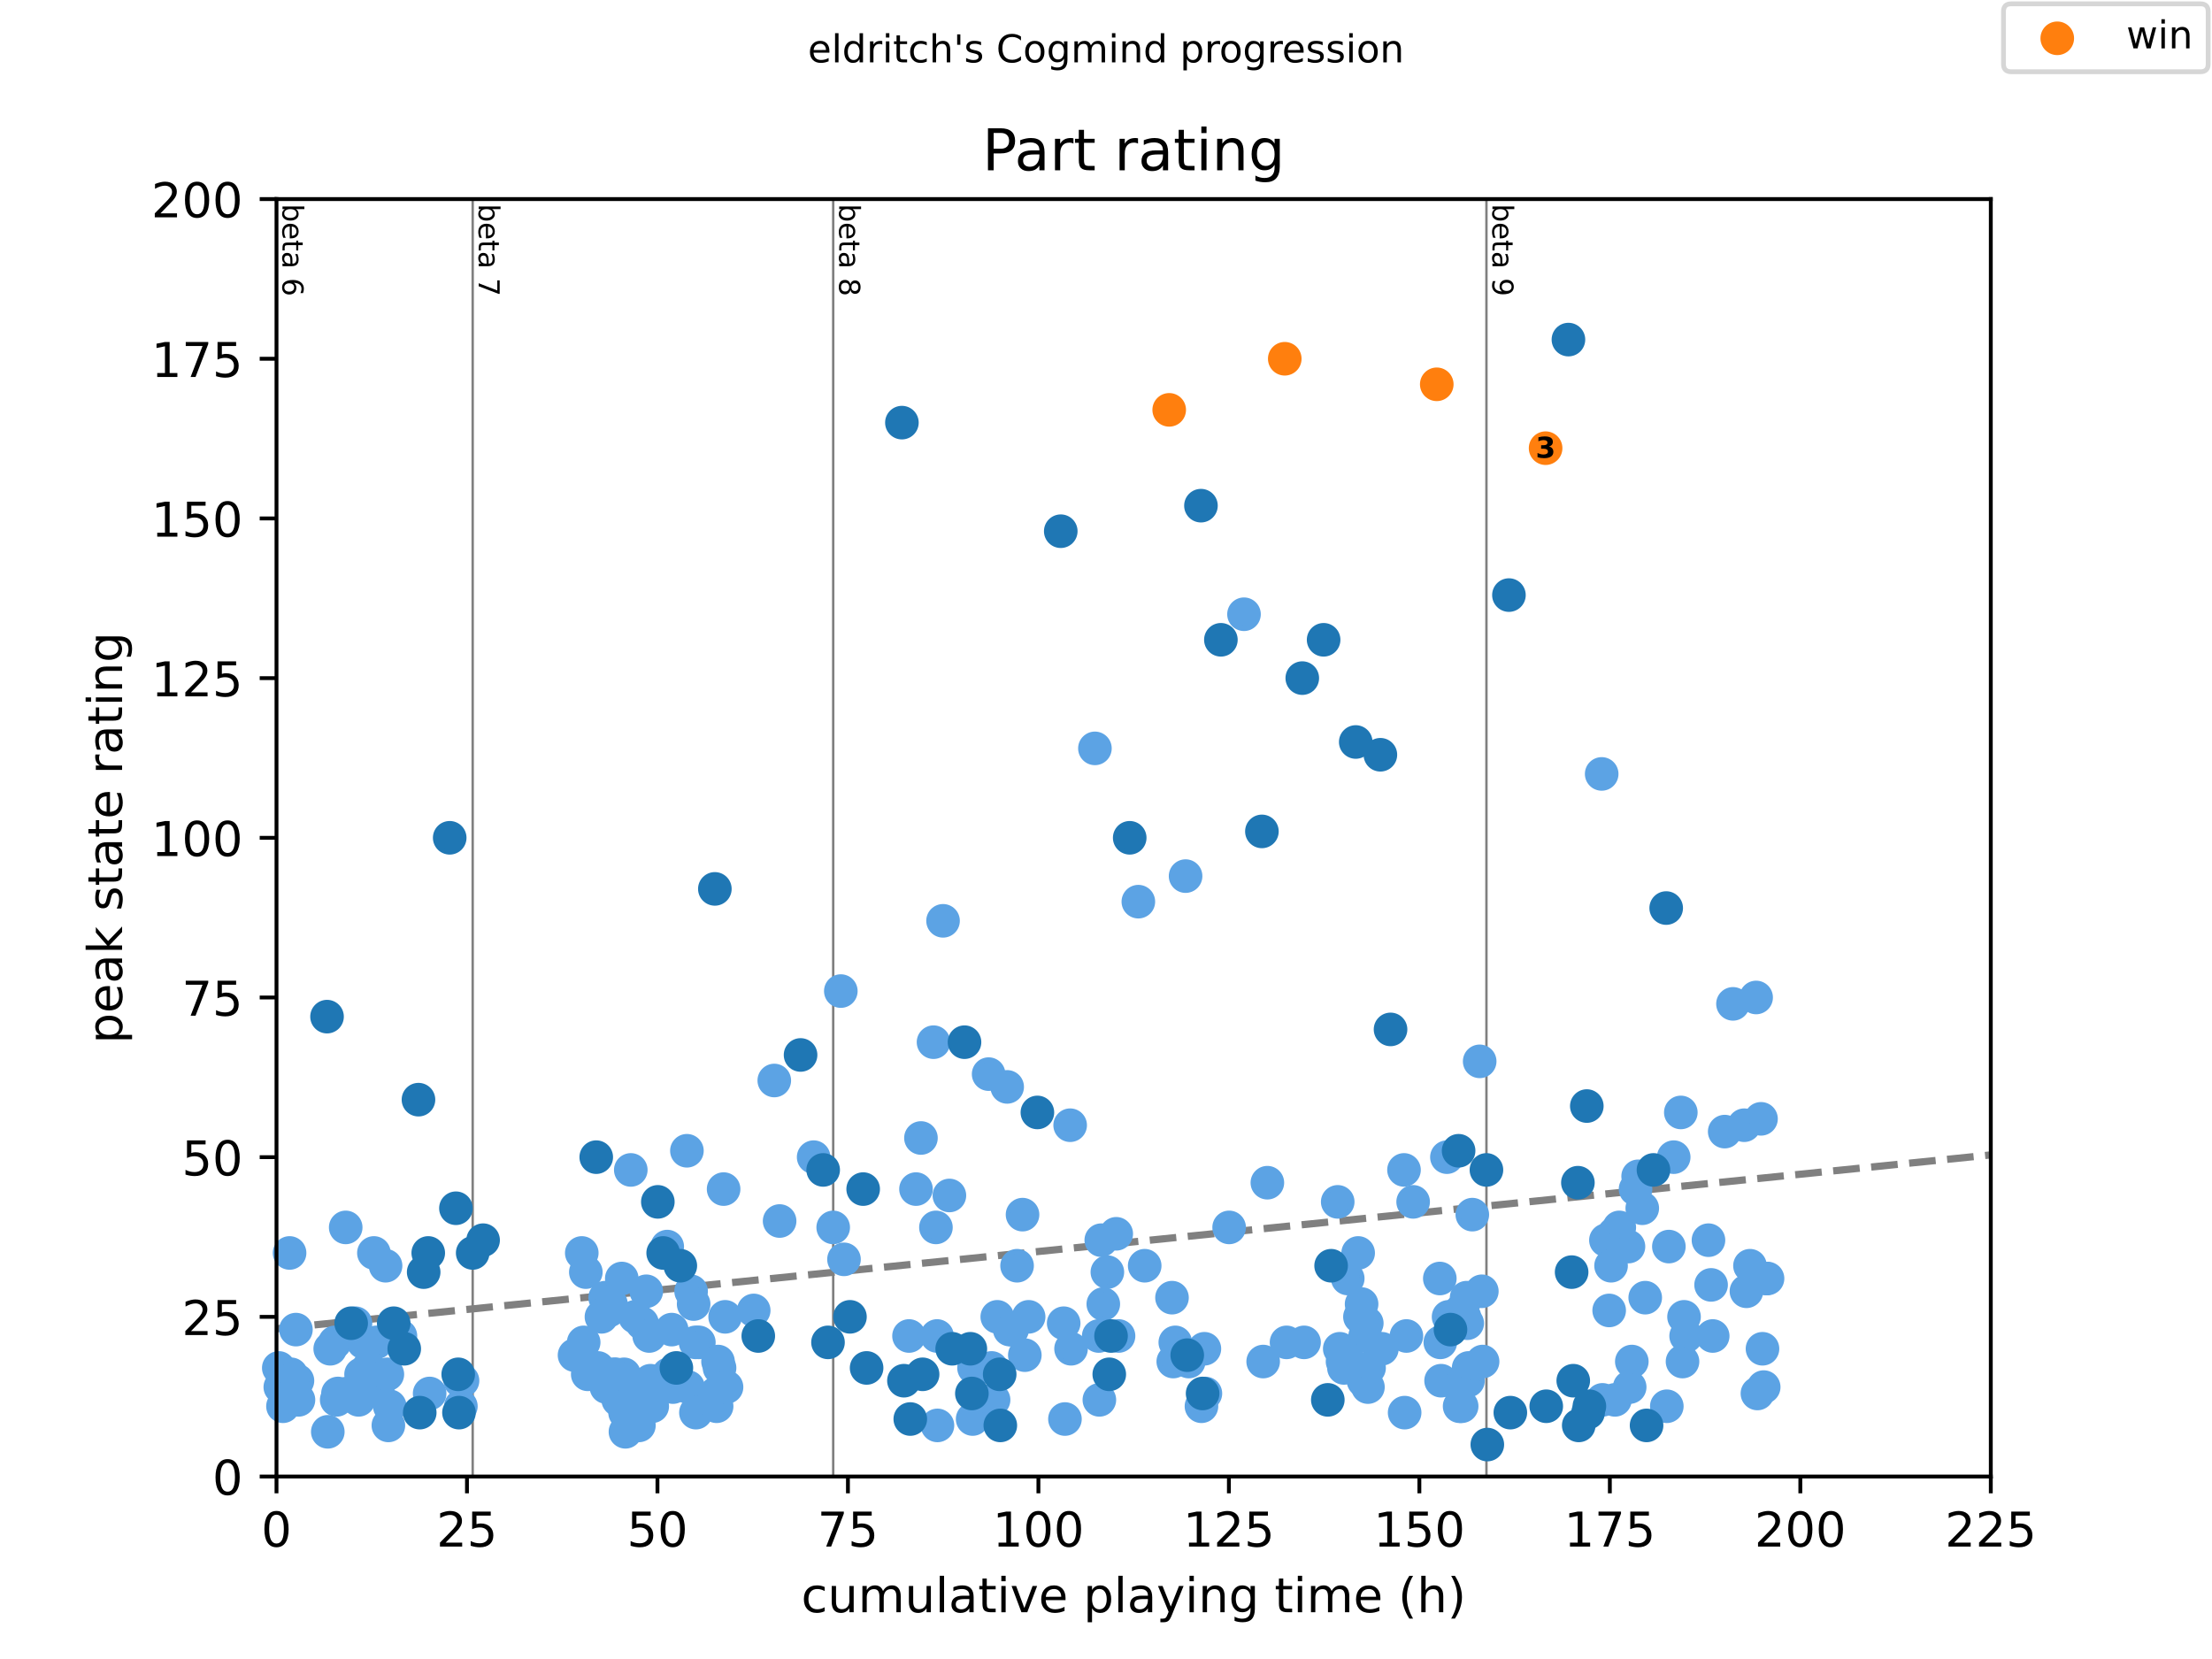 <?xml version="1.0" encoding="utf-8" standalone="no"?>
<!DOCTYPE svg PUBLIC "-//W3C//DTD SVG 1.1//EN"
  "http://www.w3.org/Graphics/SVG/1.1/DTD/svg11.dtd">
<!-- Created with matplotlib (https://matplotlib.org/) -->
<svg height="345.6pt" version="1.1" viewBox="0 0 460.8 345.6" width="460.8pt" xmlns="http://www.w3.org/2000/svg" xmlns:xlink="http://www.w3.org/1999/xlink">
 <defs>
  <style type="text/css">
*{stroke-linecap:butt;stroke-linejoin:round;}
  </style>
 </defs>
 <g id="figure_1">
  <g id="patch_1">
   <path d="M 0 345.6 
L 460.8 345.6 
L 460.8 0 
L 0 0 
z
" style="fill:#ffffff;"/>
  </g>
  <g id="axes_1">
   <g id="patch_2">
    <path d="M 57.6 307.584 
L 414.72 307.584 
L 414.72 41.472 
L 57.6 41.472 
z
" style="fill:#ffffff;"/>
   </g>
   <g id="line2d_1">
    <path clip-path="url(#pe20f3c59c5)" d="M 57.6 276.805 
L 414.72 240.588 
" style="fill:none;stroke:#808080;stroke-dasharray:5.55,2.4;stroke-dashoffset:0;stroke-width:1.5;"/>
   </g>
   <g id="line2d_2">
    <path clip-path="url(#pe20f3c59c5)" d="M 98.47 307.584 
L 98.47 41.472 
" style="fill:none;stroke:#808080;stroke-linecap:square;stroke-width:0.5;"/>
   </g>
   <g id="line2d_3">
    <path clip-path="url(#pe20f3c59c5)" d="M 173.571 307.584 
L 173.571 41.472 
" style="fill:none;stroke:#808080;stroke-linecap:square;stroke-width:0.5;"/>
   </g>
   <g id="line2d_4">
    <path clip-path="url(#pe20f3c59c5)" d="M 309.652 307.584 
L 309.652 41.472 
" style="fill:none;stroke:#808080;stroke-linecap:square;stroke-width:0.5;"/>
   </g>
   <g id="text_1">
    <!-- beta 6 -->
    <defs>
     <path d="M 48.688 27.297 
Q 48.688 37.203 44.609 42.844 
Q 40.531 48.484 33.406 48.484 
Q 26.266 48.484 22.188 42.844 
Q 18.109 37.203 18.109 27.297 
Q 18.109 17.391 22.188 11.75 
Q 26.266 6.109 33.406 6.109 
Q 40.531 6.109 44.609 11.75 
Q 48.688 17.391 48.688 27.297 
z
M 18.109 46.391 
Q 20.953 51.266 25.266 53.625 
Q 29.594 56 35.594 56 
Q 45.562 56 51.781 48.094 
Q 58.016 40.188 58.016 27.297 
Q 58.016 14.406 51.781 6.484 
Q 45.562 -1.422 35.594 -1.422 
Q 29.594 -1.422 25.266 0.953 
Q 20.953 3.328 18.109 8.203 
L 18.109 0 
L 9.078 0 
L 9.078 75.984 
L 18.109 75.984 
z
" id="DejaVuSans-98"/>
     <path d="M 56.203 29.594 
L 56.203 25.203 
L 14.891 25.203 
Q 15.484 15.922 20.484 11.062 
Q 25.484 6.203 34.422 6.203 
Q 39.594 6.203 44.453 7.469 
Q 49.312 8.734 54.109 11.281 
L 54.109 2.781 
Q 49.266 0.734 44.188 -0.344 
Q 39.109 -1.422 33.891 -1.422 
Q 20.797 -1.422 13.156 6.188 
Q 5.516 13.812 5.516 26.812 
Q 5.516 40.234 12.766 48.109 
Q 20.016 56 32.328 56 
Q 43.359 56 49.781 48.891 
Q 56.203 41.797 56.203 29.594 
z
M 47.219 32.234 
Q 47.125 39.594 43.094 43.984 
Q 39.062 48.391 32.422 48.391 
Q 24.906 48.391 20.391 44.141 
Q 15.875 39.891 15.188 32.172 
z
" id="DejaVuSans-101"/>
     <path d="M 18.312 70.219 
L 18.312 54.688 
L 36.812 54.688 
L 36.812 47.703 
L 18.312 47.703 
L 18.312 18.016 
Q 18.312 11.328 20.141 9.422 
Q 21.969 7.516 27.594 7.516 
L 36.812 7.516 
L 36.812 0 
L 27.594 0 
Q 17.188 0 13.234 3.875 
Q 9.281 7.766 9.281 18.016 
L 9.281 47.703 
L 2.688 47.703 
L 2.688 54.688 
L 9.281 54.688 
L 9.281 70.219 
z
" id="DejaVuSans-116"/>
     <path d="M 34.281 27.484 
Q 23.391 27.484 19.188 25 
Q 14.984 22.516 14.984 16.5 
Q 14.984 11.719 18.141 8.906 
Q 21.297 6.109 26.703 6.109 
Q 34.188 6.109 38.703 11.406 
Q 43.219 16.703 43.219 25.484 
L 43.219 27.484 
z
M 52.203 31.203 
L 52.203 0 
L 43.219 0 
L 43.219 8.297 
Q 40.141 3.328 35.547 0.953 
Q 30.953 -1.422 24.312 -1.422 
Q 15.922 -1.422 10.953 3.297 
Q 6 8.016 6 15.922 
Q 6 25.141 12.172 29.828 
Q 18.359 34.516 30.609 34.516 
L 43.219 34.516 
L 43.219 35.406 
Q 43.219 41.609 39.141 45 
Q 35.062 48.391 27.688 48.391 
Q 23 48.391 18.547 47.266 
Q 14.109 46.141 10.016 43.891 
L 10.016 52.203 
Q 14.938 54.109 19.578 55.047 
Q 24.219 56 28.609 56 
Q 40.484 56 46.344 49.844 
Q 52.203 43.703 52.203 31.203 
z
" id="DejaVuSans-97"/>
     <path id="DejaVuSans-32"/>
     <path d="M 33.016 40.375 
Q 26.375 40.375 22.484 35.828 
Q 18.609 31.297 18.609 23.391 
Q 18.609 15.531 22.484 10.953 
Q 26.375 6.391 33.016 6.391 
Q 39.656 6.391 43.531 10.953 
Q 47.406 15.531 47.406 23.391 
Q 47.406 31.297 43.531 35.828 
Q 39.656 40.375 33.016 40.375 
z
M 52.594 71.297 
L 52.594 62.312 
Q 48.875 64.062 45.094 64.984 
Q 41.312 65.922 37.594 65.922 
Q 27.828 65.922 22.672 59.328 
Q 17.531 52.734 16.797 39.406 
Q 19.672 43.656 24.016 45.922 
Q 28.375 48.188 33.594 48.188 
Q 44.578 48.188 50.953 41.516 
Q 57.328 34.859 57.328 23.391 
Q 57.328 12.156 50.688 5.359 
Q 44.047 -1.422 33.016 -1.422 
Q 20.359 -1.422 13.672 8.266 
Q 6.984 17.969 6.984 36.375 
Q 6.984 53.656 15.188 63.938 
Q 23.391 74.219 37.203 74.219 
Q 40.922 74.219 44.703 73.484 
Q 48.484 72.75 52.594 71.297 
z
" id="DejaVuSans-54"/>
    </defs>
    <g transform="translate(58.848 42.472)rotate(-270)scale(0.06 -0.06)">
     <use xlink:href="#DejaVuSans-98"/>
     <use x="63.477" xlink:href="#DejaVuSans-101"/>
     <use x="125" xlink:href="#DejaVuSans-116"/>
     <use x="164.209" xlink:href="#DejaVuSans-97"/>
     <use x="225.488" xlink:href="#DejaVuSans-32"/>
     <use x="257.275" xlink:href="#DejaVuSans-54"/>
    </g>
   </g>
   <g id="text_2">
    <!-- beta 7 -->
    <defs>
     <path d="M 8.203 72.906 
L 55.078 72.906 
L 55.078 68.703 
L 28.609 0 
L 18.312 0 
L 43.219 64.594 
L 8.203 64.594 
z
" id="DejaVuSans-55"/>
    </defs>
    <g transform="translate(99.718 42.472)rotate(-270)scale(0.06 -0.06)">
     <use xlink:href="#DejaVuSans-98"/>
     <use x="63.477" xlink:href="#DejaVuSans-101"/>
     <use x="125" xlink:href="#DejaVuSans-116"/>
     <use x="164.209" xlink:href="#DejaVuSans-97"/>
     <use x="225.488" xlink:href="#DejaVuSans-32"/>
     <use x="257.275" xlink:href="#DejaVuSans-55"/>
    </g>
   </g>
   <g id="text_3">
    <!-- beta 8 -->
    <defs>
     <path d="M 31.781 34.625 
Q 24.75 34.625 20.719 30.859 
Q 16.703 27.094 16.703 20.516 
Q 16.703 13.922 20.719 10.156 
Q 24.75 6.391 31.781 6.391 
Q 38.812 6.391 42.859 10.172 
Q 46.922 13.969 46.922 20.516 
Q 46.922 27.094 42.891 30.859 
Q 38.875 34.625 31.781 34.625 
z
M 21.922 38.812 
Q 15.578 40.375 12.031 44.719 
Q 8.5 49.078 8.5 55.328 
Q 8.5 64.062 14.719 69.141 
Q 20.953 74.219 31.781 74.219 
Q 42.672 74.219 48.875 69.141 
Q 55.078 64.062 55.078 55.328 
Q 55.078 49.078 51.531 44.719 
Q 48 40.375 41.703 38.812 
Q 48.828 37.156 52.797 32.312 
Q 56.781 27.484 56.781 20.516 
Q 56.781 9.906 50.312 4.234 
Q 43.844 -1.422 31.781 -1.422 
Q 19.734 -1.422 13.25 4.234 
Q 6.781 9.906 6.781 20.516 
Q 6.781 27.484 10.781 32.312 
Q 14.797 37.156 21.922 38.812 
z
M 18.312 54.391 
Q 18.312 48.734 21.844 45.562 
Q 25.391 42.391 31.781 42.391 
Q 38.141 42.391 41.719 45.562 
Q 45.312 48.734 45.312 54.391 
Q 45.312 60.062 41.719 63.234 
Q 38.141 66.406 31.781 66.406 
Q 25.391 66.406 21.844 63.234 
Q 18.312 60.062 18.312 54.391 
z
" id="DejaVuSans-56"/>
    </defs>
    <g transform="translate(174.819 42.472)rotate(-270)scale(0.06 -0.06)">
     <use xlink:href="#DejaVuSans-98"/>
     <use x="63.477" xlink:href="#DejaVuSans-101"/>
     <use x="125" xlink:href="#DejaVuSans-116"/>
     <use x="164.209" xlink:href="#DejaVuSans-97"/>
     <use x="225.488" xlink:href="#DejaVuSans-32"/>
     <use x="257.275" xlink:href="#DejaVuSans-56"/>
    </g>
   </g>
   <g id="text_4">
    <!-- beta 9 -->
    <defs>
     <path d="M 10.984 1.516 
L 10.984 10.5 
Q 14.703 8.734 18.5 7.812 
Q 22.312 6.891 25.984 6.891 
Q 35.75 6.891 40.891 13.453 
Q 46.047 20.016 46.781 33.406 
Q 43.953 29.203 39.594 26.953 
Q 35.25 24.703 29.984 24.703 
Q 19.047 24.703 12.672 31.312 
Q 6.297 37.938 6.297 49.422 
Q 6.297 60.641 12.938 67.422 
Q 19.578 74.219 30.609 74.219 
Q 43.266 74.219 49.922 64.516 
Q 56.594 54.828 56.594 36.375 
Q 56.594 19.141 48.406 8.859 
Q 40.234 -1.422 26.422 -1.422 
Q 22.703 -1.422 18.891 -0.688 
Q 15.094 0.047 10.984 1.516 
z
M 30.609 32.422 
Q 37.25 32.422 41.125 36.953 
Q 45.016 41.5 45.016 49.422 
Q 45.016 57.281 41.125 61.844 
Q 37.25 66.406 30.609 66.406 
Q 23.969 66.406 20.094 61.844 
Q 16.219 57.281 16.219 49.422 
Q 16.219 41.5 20.094 36.953 
Q 23.969 32.422 30.609 32.422 
z
" id="DejaVuSans-57"/>
    </defs>
    <g transform="translate(310.9 42.472)rotate(-270)scale(0.06 -0.06)">
     <use xlink:href="#DejaVuSans-98"/>
     <use x="63.477" xlink:href="#DejaVuSans-101"/>
     <use x="125" xlink:href="#DejaVuSans-116"/>
     <use x="164.209" xlink:href="#DejaVuSans-97"/>
     <use x="225.488" xlink:href="#DejaVuSans-32"/>
     <use x="257.275" xlink:href="#DejaVuSans-57"/>
    </g>
   </g>
   <g id="PathCollection_1">
    <defs>
     <path d="M 0 3 
C 0.796 3 1.559 2.684 2.121 2.121 
C 2.684 1.559 3 0.796 3 0 
C 3 -0.796 2.684 -1.559 2.121 -2.121 
C 1.559 -2.684 0.796 -3 0 -3 
C -0.796 -3 -1.559 -2.684 -2.121 -2.121 
C -2.684 -1.559 -3 -0.796 -3 0 
C -3 0.796 -2.684 1.559 -2.121 2.121 
C -1.559 2.684 -0.796 3 0 3 
z
" id="m14176b6ac6" style="stroke:#5ca3e4;"/>
    </defs>
    <g>
     <use style="fill:#5ca3e4;stroke:#5ca3e4;" x="58.076" xlink:href="#m14176b6ac6" y="284.964"/>
     <use style="fill:#5ca3e4;stroke:#5ca3e4;" x="58.394" xlink:href="#m14176b6ac6" y="288.956"/>
     <use style="fill:#5ca3e4;stroke:#5ca3e4;" x="58.949" xlink:href="#m14176b6ac6" y="292.948"/>
     <use style="fill:#5ca3e4;stroke:#5ca3e4;" x="60.325" xlink:href="#m14176b6ac6" y="261.014"/>
     <use style="fill:#5ca3e4;stroke:#5ca3e4;" x="60.642" xlink:href="#m14176b6ac6" y="286.295"/>
     <use style="fill:#5ca3e4;stroke:#5ca3e4;" x="61.039" xlink:href="#m14176b6ac6" y="290.287"/>
     <use style="fill:#5ca3e4;stroke:#5ca3e4;" x="61.251" xlink:href="#m14176b6ac6" y="287.626"/>
     <use style="fill:#5ca3e4;stroke:#5ca3e4;" x="61.647" xlink:href="#m14176b6ac6" y="276.981"/>
     <use style="fill:#5ca3e4;stroke:#5ca3e4;" x="61.965" xlink:href="#m14176b6ac6" y="287.626"/>
     <use style="fill:#5ca3e4;stroke:#5ca3e4;" x="62.176" xlink:href="#m14176b6ac6" y="291.617"/>
     <use style="fill:#5ca3e4;stroke:#5ca3e4;" x="68.287" xlink:href="#m14176b6ac6" y="298.27"/>
     <use style="fill:#5ca3e4;stroke:#5ca3e4;" x="68.79" xlink:href="#m14176b6ac6" y="280.973"/>
     <use style="fill:#5ca3e4;stroke:#5ca3e4;" x="69.769" xlink:href="#m14176b6ac6" y="279.642"/>
     <use style="fill:#5ca3e4;stroke:#5ca3e4;" x="70.139" xlink:href="#m14176b6ac6" y="291.617"/>
     <use style="fill:#5ca3e4;stroke:#5ca3e4;" x="70.403" xlink:href="#m14176b6ac6" y="290.287"/>
     <use style="fill:#5ca3e4;stroke:#5ca3e4;" x="72.017" xlink:href="#m14176b6ac6" y="255.692"/>
     <use style="fill:#5ca3e4;stroke:#5ca3e4;" x="72.361" xlink:href="#m14176b6ac6" y="290.287"/>
     <use style="fill:#5ca3e4;stroke:#5ca3e4;" x="74.054" xlink:href="#m14176b6ac6" y="275.651"/>
     <use style="fill:#5ca3e4;stroke:#5ca3e4;" x="74.451" xlink:href="#m14176b6ac6" y="290.287"/>
     <use style="fill:#5ca3e4;stroke:#5ca3e4;" x="74.689" xlink:href="#m14176b6ac6" y="291.617"/>
     <use style="fill:#5ca3e4;stroke:#5ca3e4;" x="75.218" xlink:href="#m14176b6ac6" y="286.295"/>
     <use style="fill:#5ca3e4;stroke:#5ca3e4;" x="75.721" xlink:href="#m14176b6ac6" y="279.642"/>
     <use style="fill:#5ca3e4;stroke:#5ca3e4;" x="76.726" xlink:href="#m14176b6ac6" y="284.964"/>
     <use style="fill:#5ca3e4;stroke:#5ca3e4;" x="77.89" xlink:href="#m14176b6ac6" y="261.014"/>
     <use style="fill:#5ca3e4;stroke:#5ca3e4;" x="78.392" xlink:href="#m14176b6ac6" y="279.642"/>
     <use style="fill:#5ca3e4;stroke:#5ca3e4;" x="78.71" xlink:href="#m14176b6ac6" y="288.956"/>
     <use style="fill:#5ca3e4;stroke:#5ca3e4;" x="80.323" xlink:href="#m14176b6ac6" y="263.676"/>
     <use style="fill:#5ca3e4;stroke:#5ca3e4;" x="80.694" xlink:href="#m14176b6ac6" y="286.295"/>
     <use style="fill:#5ca3e4;stroke:#5ca3e4;" x="80.905" xlink:href="#m14176b6ac6" y="296.94"/>
     <use style="fill:#5ca3e4;stroke:#5ca3e4;" x="81.196" xlink:href="#m14176b6ac6" y="292.948"/>
     <use style="fill:#5ca3e4;stroke:#5ca3e4;" x="83.418" xlink:href="#m14176b6ac6" y="278.312"/>
     <use style="fill:#5ca3e4;stroke:#5ca3e4;" x="89.503" xlink:href="#m14176b6ac6" y="290.287"/>
     <use style="fill:#5ca3e4;stroke:#5ca3e4;" x="95.878" xlink:href="#m14176b6ac6" y="287.626"/>
     <use style="fill:#5ca3e4;stroke:#5ca3e4;" x="96.01" xlink:href="#m14176b6ac6" y="292.948"/>
     <use style="fill:#5ca3e4;stroke:#5ca3e4;" x="96.354" xlink:href="#m14176b6ac6" y="287.626"/>
     <use style="fill:#5ca3e4;stroke:#5ca3e4;" x="119.686" xlink:href="#m14176b6ac6" y="282.303"/>
     <use style="fill:#5ca3e4;stroke:#5ca3e4;" x="121.194" xlink:href="#m14176b6ac6" y="261.014"/>
     <use style="fill:#5ca3e4;stroke:#5ca3e4;" x="121.591" xlink:href="#m14176b6ac6" y="279.642"/>
     <use style="fill:#5ca3e4;stroke:#5ca3e4;" x="122.04" xlink:href="#m14176b6ac6" y="265.006"/>
     <use style="fill:#5ca3e4;stroke:#5ca3e4;" x="122.437" xlink:href="#m14176b6ac6" y="286.295"/>
     <use style="fill:#5ca3e4;stroke:#5ca3e4;" x="124.553" xlink:href="#m14176b6ac6" y="284.964"/>
     <use style="fill:#5ca3e4;stroke:#5ca3e4;" x="124.791" xlink:href="#m14176b6ac6" y="286.295"/>
     <use style="fill:#5ca3e4;stroke:#5ca3e4;" x="125.294" xlink:href="#m14176b6ac6" y="274.32"/>
     <use style="fill:#5ca3e4;stroke:#5ca3e4;" x="126.061" xlink:href="#m14176b6ac6" y="270.328"/>
     <use style="fill:#5ca3e4;stroke:#5ca3e4;" x="126.326" xlink:href="#m14176b6ac6" y="288.956"/>
     <use style="fill:#5ca3e4;stroke:#5ca3e4;" x="126.934" xlink:href="#m14176b6ac6" y="272.989"/>
     <use style="fill:#5ca3e4;stroke:#5ca3e4;" x="127.278" xlink:href="#m14176b6ac6" y="271.659"/>
     <use style="fill:#5ca3e4;stroke:#5ca3e4;" x="127.384" xlink:href="#m14176b6ac6" y="287.626"/>
     <use style="fill:#5ca3e4;stroke:#5ca3e4;" x="127.834" xlink:href="#m14176b6ac6" y="286.295"/>
     <use style="fill:#5ca3e4;stroke:#5ca3e4;" x="128.283" xlink:href="#m14176b6ac6" y="286.295"/>
     <use style="fill:#5ca3e4;stroke:#5ca3e4;" x="128.548" xlink:href="#m14176b6ac6" y="290.287"/>
     <use style="fill:#5ca3e4;stroke:#5ca3e4;" x="128.786" xlink:href="#m14176b6ac6" y="291.617"/>
     <use style="fill:#5ca3e4;stroke:#5ca3e4;" x="129.527" xlink:href="#m14176b6ac6" y="266.337"/>
     <use style="fill:#5ca3e4;stroke:#5ca3e4;" x="130.003" xlink:href="#m14176b6ac6" y="286.295"/>
     <use style="fill:#5ca3e4;stroke:#5ca3e4;" x="130.214" xlink:href="#m14176b6ac6" y="294.278"/>
     <use style="fill:#5ca3e4;stroke:#5ca3e4;" x="130.294" xlink:href="#m14176b6ac6" y="298.27"/>
     <use style="fill:#5ca3e4;stroke:#5ca3e4;" x="131.405" xlink:href="#m14176b6ac6" y="243.717"/>
     <use style="fill:#5ca3e4;stroke:#5ca3e4;" x="132.304" xlink:href="#m14176b6ac6" y="274.32"/>
     <use style="fill:#5ca3e4;stroke:#5ca3e4;" x="132.648" xlink:href="#m14176b6ac6" y="290.287"/>
     <use style="fill:#5ca3e4;stroke:#5ca3e4;" x="132.939" xlink:href="#m14176b6ac6" y="294.278"/>
     <use style="fill:#5ca3e4;stroke:#5ca3e4;" x="133.098" xlink:href="#m14176b6ac6" y="296.94"/>
     <use style="fill:#5ca3e4;stroke:#5ca3e4;" x="133.759" xlink:href="#m14176b6ac6" y="275.651"/>
     <use style="fill:#5ca3e4;stroke:#5ca3e4;" x="134.632" xlink:href="#m14176b6ac6" y="268.998"/>
     <use style="fill:#5ca3e4;stroke:#5ca3e4;" x="135.241" xlink:href="#m14176b6ac6" y="278.312"/>
     <use style="fill:#5ca3e4;stroke:#5ca3e4;" x="135.505" xlink:href="#m14176b6ac6" y="287.626"/>
     <use style="fill:#5ca3e4;stroke:#5ca3e4;" x="135.875" xlink:href="#m14176b6ac6" y="292.948"/>
     <use style="fill:#5ca3e4;stroke:#5ca3e4;" x="138.997" xlink:href="#m14176b6ac6" y="259.684"/>
     <use style="fill:#5ca3e4;stroke:#5ca3e4;" x="139.261" xlink:href="#m14176b6ac6" y="286.295"/>
     <use style="fill:#5ca3e4;stroke:#5ca3e4;" x="139.923" xlink:href="#m14176b6ac6" y="276.981"/>
     <use style="fill:#5ca3e4;stroke:#5ca3e4;" x="140.187" xlink:href="#m14176b6ac6" y="288.956"/>
     <use style="fill:#5ca3e4;stroke:#5ca3e4;" x="140.346" xlink:href="#m14176b6ac6" y="287.626"/>
     <use style="fill:#5ca3e4;stroke:#5ca3e4;" x="143.097" xlink:href="#m14176b6ac6" y="239.725"/>
     <use style="fill:#5ca3e4;stroke:#5ca3e4;" x="143.335" xlink:href="#m14176b6ac6" y="288.956"/>
     <use style="fill:#5ca3e4;stroke:#5ca3e4;" x="143.97" xlink:href="#m14176b6ac6" y="268.998"/>
     <use style="fill:#5ca3e4;stroke:#5ca3e4;" x="144.499" xlink:href="#m14176b6ac6" y="271.659"/>
     <use style="fill:#5ca3e4;stroke:#5ca3e4;" x="144.896" xlink:href="#m14176b6ac6" y="279.642"/>
     <use style="fill:#5ca3e4;stroke:#5ca3e4;" x="144.975" xlink:href="#m14176b6ac6" y="294.278"/>
     <use style="fill:#5ca3e4;stroke:#5ca3e4;" x="145.584" xlink:href="#m14176b6ac6" y="279.642"/>
     <use style="fill:#5ca3e4;stroke:#5ca3e4;" x="149.129" xlink:href="#m14176b6ac6" y="290.287"/>
     <use style="fill:#5ca3e4;stroke:#5ca3e4;" x="149.287" xlink:href="#m14176b6ac6" y="292.948"/>
     <use style="fill:#5ca3e4;stroke:#5ca3e4;" x="149.578" xlink:href="#m14176b6ac6" y="283.634"/>
     <use style="fill:#5ca3e4;stroke:#5ca3e4;" x="149.896" xlink:href="#m14176b6ac6" y="284.964"/>
     <use style="fill:#5ca3e4;stroke:#5ca3e4;" x="150.742" xlink:href="#m14176b6ac6" y="247.709"/>
     <use style="fill:#5ca3e4;stroke:#5ca3e4;" x="151.06" xlink:href="#m14176b6ac6" y="274.32"/>
     <use style="fill:#5ca3e4;stroke:#5ca3e4;" x="151.351" xlink:href="#m14176b6ac6" y="288.956"/>
     <use style="fill:#5ca3e4;stroke:#5ca3e4;" x="157.012" xlink:href="#m14176b6ac6" y="272.989"/>
     <use style="fill:#5ca3e4;stroke:#5ca3e4;" x="161.297" xlink:href="#m14176b6ac6" y="225.089"/>
     <use style="fill:#5ca3e4;stroke:#5ca3e4;" x="162.408" xlink:href="#m14176b6ac6" y="254.362"/>
     <use style="fill:#5ca3e4;stroke:#5ca3e4;" x="169.498" xlink:href="#m14176b6ac6" y="241.056"/>
     <use style="fill:#5ca3e4;stroke:#5ca3e4;" x="173.571" xlink:href="#m14176b6ac6" y="255.692"/>
     <use style="fill:#5ca3e4;stroke:#5ca3e4;" x="175.159" xlink:href="#m14176b6ac6" y="206.461"/>
     <use style="fill:#5ca3e4;stroke:#5ca3e4;" x="175.82" xlink:href="#m14176b6ac6" y="262.345"/>
     <use style="fill:#5ca3e4;stroke:#5ca3e4;" x="189.364" xlink:href="#m14176b6ac6" y="278.312"/>
     <use style="fill:#5ca3e4;stroke:#5ca3e4;" x="190.819" xlink:href="#m14176b6ac6" y="247.709"/>
     <use style="fill:#5ca3e4;stroke:#5ca3e4;" x="191.851" xlink:href="#m14176b6ac6" y="237.064"/>
     <use style="fill:#5ca3e4;stroke:#5ca3e4;" x="194.47" xlink:href="#m14176b6ac6" y="217.106"/>
     <use style="fill:#5ca3e4;stroke:#5ca3e4;" x="194.972" xlink:href="#m14176b6ac6" y="255.692"/>
     <use style="fill:#5ca3e4;stroke:#5ca3e4;" x="195.21" xlink:href="#m14176b6ac6" y="278.312"/>
     <use style="fill:#5ca3e4;stroke:#5ca3e4;" x="195.29" xlink:href="#m14176b6ac6" y="296.94"/>
     <use style="fill:#5ca3e4;stroke:#5ca3e4;" x="196.454" xlink:href="#m14176b6ac6" y="191.825"/>
     <use style="fill:#5ca3e4;stroke:#5ca3e4;" x="197.776" xlink:href="#m14176b6ac6" y="249.039"/>
     <use style="fill:#5ca3e4;stroke:#5ca3e4;" x="202.617" xlink:href="#m14176b6ac6" y="295.609"/>
     <use style="fill:#5ca3e4;stroke:#5ca3e4;" x="202.908" xlink:href="#m14176b6ac6" y="284.964"/>
     <use style="fill:#5ca3e4;stroke:#5ca3e4;" x="205.95" xlink:href="#m14176b6ac6" y="223.759"/>
     <use style="fill:#5ca3e4;stroke:#5ca3e4;" x="206.559" xlink:href="#m14176b6ac6" y="284.964"/>
     <use style="fill:#5ca3e4;stroke:#5ca3e4;" x="206.982" xlink:href="#m14176b6ac6" y="291.617"/>
     <use style="fill:#5ca3e4;stroke:#5ca3e4;" x="207.749" xlink:href="#m14176b6ac6" y="274.32"/>
     <use style="fill:#5ca3e4;stroke:#5ca3e4;" x="209.812" xlink:href="#m14176b6ac6" y="226.42"/>
     <use style="fill:#5ca3e4;stroke:#5ca3e4;" x="210.342" xlink:href="#m14176b6ac6" y="276.981"/>
     <use style="fill:#5ca3e4;stroke:#5ca3e4;" x="210.844" xlink:href="#m14176b6ac6" y="276.981"/>
     <use style="fill:#5ca3e4;stroke:#5ca3e4;" x="211.876" xlink:href="#m14176b6ac6" y="263.676"/>
     <use style="fill:#5ca3e4;stroke:#5ca3e4;" x="213.013" xlink:href="#m14176b6ac6" y="253.031"/>
     <use style="fill:#5ca3e4;stroke:#5ca3e4;" x="213.489" xlink:href="#m14176b6ac6" y="282.303"/>
     <use style="fill:#5ca3e4;stroke:#5ca3e4;" x="214.283" xlink:href="#m14176b6ac6" y="274.32"/>
     <use style="fill:#5ca3e4;stroke:#5ca3e4;" x="221.584" xlink:href="#m14176b6ac6" y="275.651"/>
     <use style="fill:#5ca3e4;stroke:#5ca3e4;" x="221.849" xlink:href="#m14176b6ac6" y="295.609"/>
     <use style="fill:#5ca3e4;stroke:#5ca3e4;" x="222.933" xlink:href="#m14176b6ac6" y="234.403"/>
     <use style="fill:#5ca3e4;stroke:#5ca3e4;" x="223.119" xlink:href="#m14176b6ac6" y="280.973"/>
     <use style="fill:#5ca3e4;stroke:#5ca3e4;" x="228.092" xlink:href="#m14176b6ac6" y="155.9"/>
     <use style="fill:#5ca3e4;stroke:#5ca3e4;" x="228.885" xlink:href="#m14176b6ac6" y="278.312"/>
     <use style="fill:#5ca3e4;stroke:#5ca3e4;" x="229.018" xlink:href="#m14176b6ac6" y="291.617"/>
     <use style="fill:#5ca3e4;stroke:#5ca3e4;" x="229.414" xlink:href="#m14176b6ac6" y="258.353"/>
     <use style="fill:#5ca3e4;stroke:#5ca3e4;" x="229.838" xlink:href="#m14176b6ac6" y="271.659"/>
     <use style="fill:#5ca3e4;stroke:#5ca3e4;" x="230.684" xlink:href="#m14176b6ac6" y="265.006"/>
     <use style="fill:#5ca3e4;stroke:#5ca3e4;" x="232.536" xlink:href="#m14176b6ac6" y="257.023"/>
     <use style="fill:#5ca3e4;stroke:#5ca3e4;" x="233.012" xlink:href="#m14176b6ac6" y="278.312"/>
     <use style="fill:#5ca3e4;stroke:#5ca3e4;" x="237.139" xlink:href="#m14176b6ac6" y="187.834"/>
     <use style="fill:#5ca3e4;stroke:#5ca3e4;" x="238.461" xlink:href="#m14176b6ac6" y="263.676"/>
     <use style="fill:#5ca3e4;stroke:#5ca3e4;" x="244.149" xlink:href="#m14176b6ac6" y="270.328"/>
     <use style="fill:#5ca3e4;stroke:#5ca3e4;" x="244.413" xlink:href="#m14176b6ac6" y="283.634"/>
     <use style="fill:#5ca3e4;stroke:#5ca3e4;" x="244.837" xlink:href="#m14176b6ac6" y="279.642"/>
     <use style="fill:#5ca3e4;stroke:#5ca3e4;" x="246.979" xlink:href="#m14176b6ac6" y="182.511"/>
     <use style="fill:#5ca3e4;stroke:#5ca3e4;" x="247.641" xlink:href="#m14176b6ac6" y="283.634"/>
     <use style="fill:#5ca3e4;stroke:#5ca3e4;" x="250.286" xlink:href="#m14176b6ac6" y="292.948"/>
     <use style="fill:#5ca3e4;stroke:#5ca3e4;" x="250.895" xlink:href="#m14176b6ac6" y="280.973"/>
     <use style="fill:#5ca3e4;stroke:#5ca3e4;" x="251.106" xlink:href="#m14176b6ac6" y="290.287"/>
     <use style="fill:#5ca3e4;stroke:#5ca3e4;" x="256.053" xlink:href="#m14176b6ac6" y="255.692"/>
     <use style="fill:#5ca3e4;stroke:#5ca3e4;" x="259.148" xlink:href="#m14176b6ac6" y="127.958"/>
     <use style="fill:#5ca3e4;stroke:#5ca3e4;" x="263.142" xlink:href="#m14176b6ac6" y="283.634"/>
     <use style="fill:#5ca3e4;stroke:#5ca3e4;" x="264.015" xlink:href="#m14176b6ac6" y="246.378"/>
     <use style="fill:#5ca3e4;stroke:#5ca3e4;" x="268.01" xlink:href="#m14176b6ac6" y="279.642"/>
     <use style="fill:#5ca3e4;stroke:#5ca3e4;" x="271.66" xlink:href="#m14176b6ac6" y="279.642"/>
     <use style="fill:#5ca3e4;stroke:#5ca3e4;" x="278.671" xlink:href="#m14176b6ac6" y="250.37"/>
     <use style="fill:#5ca3e4;stroke:#5ca3e4;" x="279.094" xlink:href="#m14176b6ac6" y="280.973"/>
     <use style="fill:#5ca3e4;stroke:#5ca3e4;" x="279.676" xlink:href="#m14176b6ac6" y="283.634"/>
     <use style="fill:#5ca3e4;stroke:#5ca3e4;" x="279.967" xlink:href="#m14176b6ac6" y="284.964"/>
     <use style="fill:#5ca3e4;stroke:#5ca3e4;" x="280.443" xlink:href="#m14176b6ac6" y="282.303"/>
     <use style="fill:#5ca3e4;stroke:#5ca3e4;" x="280.76" xlink:href="#m14176b6ac6" y="266.337"/>
     <use style="fill:#5ca3e4;stroke:#5ca3e4;" x="282.929" xlink:href="#m14176b6ac6" y="261.014"/>
     <use style="fill:#5ca3e4;stroke:#5ca3e4;" x="283.3" xlink:href="#m14176b6ac6" y="274.32"/>
     <use style="fill:#5ca3e4;stroke:#5ca3e4;" x="283.644" xlink:href="#m14176b6ac6" y="271.659"/>
     <use style="fill:#5ca3e4;stroke:#5ca3e4;" x="284.041" xlink:href="#m14176b6ac6" y="287.626"/>
     <use style="fill:#5ca3e4;stroke:#5ca3e4;" x="284.384" xlink:href="#m14176b6ac6" y="278.312"/>
     <use style="fill:#5ca3e4;stroke:#5ca3e4;" x="284.728" xlink:href="#m14176b6ac6" y="275.651"/>
     <use style="fill:#5ca3e4;stroke:#5ca3e4;" x="284.966" xlink:href="#m14176b6ac6" y="288.956"/>
     <use style="fill:#5ca3e4;stroke:#5ca3e4;" x="285.204" xlink:href="#m14176b6ac6" y="284.964"/>
     <use style="fill:#5ca3e4;stroke:#5ca3e4;" x="287.876" xlink:href="#m14176b6ac6" y="280.973"/>
     <use style="fill:#5ca3e4;stroke:#5ca3e4;" x="292.479" xlink:href="#m14176b6ac6" y="243.717"/>
     <use style="fill:#5ca3e4;stroke:#5ca3e4;" x="292.611" xlink:href="#m14176b6ac6" y="294.278"/>
     <use style="fill:#5ca3e4;stroke:#5ca3e4;" x="292.982" xlink:href="#m14176b6ac6" y="278.312"/>
     <use style="fill:#5ca3e4;stroke:#5ca3e4;" x="294.384" xlink:href="#m14176b6ac6" y="250.37"/>
     <use style="fill:#5ca3e4;stroke:#5ca3e4;" x="299.939" xlink:href="#m14176b6ac6" y="266.337"/>
     <use style="fill:#5ca3e4;stroke:#5ca3e4;" x="300.045" xlink:href="#m14176b6ac6" y="279.642"/>
     <use style="fill:#5ca3e4;stroke:#5ca3e4;" x="300.204" xlink:href="#m14176b6ac6" y="287.626"/>
     <use style="fill:#5ca3e4;stroke:#5ca3e4;" x="301.42" xlink:href="#m14176b6ac6" y="241.056"/>
     <use style="fill:#5ca3e4;stroke:#5ca3e4;" x="301.764" xlink:href="#m14176b6ac6" y="274.32"/>
     <use style="fill:#5ca3e4;stroke:#5ca3e4;" x="303.96" xlink:href="#m14176b6ac6" y="288.956"/>
     <use style="fill:#5ca3e4;stroke:#5ca3e4;" x="304.066" xlink:href="#m14176b6ac6" y="292.948"/>
     <use style="fill:#5ca3e4;stroke:#5ca3e4;" x="304.357" xlink:href="#m14176b6ac6" y="272.989"/>
     <use style="fill:#5ca3e4;stroke:#5ca3e4;" x="304.489" xlink:href="#m14176b6ac6" y="292.948"/>
     <use style="fill:#5ca3e4;stroke:#5ca3e4;" x="304.674" xlink:href="#m14176b6ac6" y="287.626"/>
     <use style="fill:#5ca3e4;stroke:#5ca3e4;" x="305.071" xlink:href="#m14176b6ac6" y="274.32"/>
     <use style="fill:#5ca3e4;stroke:#5ca3e4;" x="305.521" xlink:href="#m14176b6ac6" y="270.328"/>
     <use style="fill:#5ca3e4;stroke:#5ca3e4;" x="305.653" xlink:href="#m14176b6ac6" y="275.651"/>
     <use style="fill:#5ca3e4;stroke:#5ca3e4;" x="305.812" xlink:href="#m14176b6ac6" y="287.626"/>
     <use style="fill:#5ca3e4;stroke:#5ca3e4;" x="305.944" xlink:href="#m14176b6ac6" y="284.964"/>
     <use style="fill:#5ca3e4;stroke:#5ca3e4;" x="306.711" xlink:href="#m14176b6ac6" y="253.031"/>
     <use style="fill:#5ca3e4;stroke:#5ca3e4;" x="308.245" xlink:href="#m14176b6ac6" y="221.098"/>
     <use style="fill:#5ca3e4;stroke:#5ca3e4;" x="308.695" xlink:href="#m14176b6ac6" y="268.998"/>
     <use style="fill:#5ca3e4;stroke:#5ca3e4;" x="308.854" xlink:href="#m14176b6ac6" y="283.634"/>
     <use style="fill:#5ca3e4;stroke:#5ca3e4;" x="333.66" xlink:href="#m14176b6ac6" y="161.222"/>
     <use style="fill:#5ca3e4;stroke:#5ca3e4;" x="333.822" xlink:href="#m14176b6ac6" y="291.617"/>
     <use style="fill:#5ca3e4;stroke:#5ca3e4;" x="334.542" xlink:href="#m14176b6ac6" y="258.353"/>
     <use style="fill:#5ca3e4;stroke:#5ca3e4;" x="335.22" xlink:href="#m14176b6ac6" y="272.989"/>
     <use style="fill:#5ca3e4;stroke:#5ca3e4;" x="335.613" xlink:href="#m14176b6ac6" y="263.676"/>
     <use style="fill:#5ca3e4;stroke:#5ca3e4;" x="336.25" xlink:href="#m14176b6ac6" y="257.023"/>
     <use style="fill:#5ca3e4;stroke:#5ca3e4;" x="336.422" xlink:href="#m14176b6ac6" y="291.617"/>
     <use style="fill:#5ca3e4;stroke:#5ca3e4;" x="337.327" xlink:href="#m14176b6ac6" y="255.692"/>
     <use style="fill:#5ca3e4;stroke:#5ca3e4;" x="339.239" xlink:href="#m14176b6ac6" y="259.684"/>
     <use style="fill:#5ca3e4;stroke:#5ca3e4;" x="339.493" xlink:href="#m14176b6ac6" y="288.956"/>
     <use style="fill:#5ca3e4;stroke:#5ca3e4;" x="339.938" xlink:href="#m14176b6ac6" y="283.634"/>
     <use style="fill:#5ca3e4;stroke:#5ca3e4;" x="340.716" xlink:href="#m14176b6ac6" y="247.709"/>
     <use style="fill:#5ca3e4;stroke:#5ca3e4;" x="341.254" xlink:href="#m14176b6ac6" y="245.048"/>
     <use style="fill:#5ca3e4;stroke:#5ca3e4;" x="342.114" xlink:href="#m14176b6ac6" y="251.7"/>
     <use style="fill:#5ca3e4;stroke:#5ca3e4;" x="342.731" xlink:href="#m14176b6ac6" y="270.328"/>
     <use style="fill:#5ca3e4;stroke:#5ca3e4;" x="347.228" xlink:href="#m14176b6ac6" y="292.948"/>
     <use style="fill:#5ca3e4;stroke:#5ca3e4;" x="347.656" xlink:href="#m14176b6ac6" y="259.684"/>
     <use style="fill:#5ca3e4;stroke:#5ca3e4;" x="348.663" xlink:href="#m14176b6ac6" y="241.056"/>
     <use style="fill:#5ca3e4;stroke:#5ca3e4;" x="350.146" xlink:href="#m14176b6ac6" y="231.742"/>
     <use style="fill:#5ca3e4;stroke:#5ca3e4;" x="350.501" xlink:href="#m14176b6ac6" y="283.634"/>
     <use style="fill:#5ca3e4;stroke:#5ca3e4;" x="350.815" xlink:href="#m14176b6ac6" y="274.32"/>
     <use style="fill:#5ca3e4;stroke:#5ca3e4;" x="351.252" xlink:href="#m14176b6ac6" y="278.312"/>
     <use style="fill:#5ca3e4;stroke:#5ca3e4;" x="355.905" xlink:href="#m14176b6ac6" y="258.353"/>
     <use style="fill:#5ca3e4;stroke:#5ca3e4;" x="356.451" xlink:href="#m14176b6ac6" y="267.667"/>
     <use style="fill:#5ca3e4;stroke:#5ca3e4;" x="356.789" xlink:href="#m14176b6ac6" y="278.312"/>
     <use style="fill:#5ca3e4;stroke:#5ca3e4;" x="359.287" xlink:href="#m14176b6ac6" y="235.734"/>
     <use style="fill:#5ca3e4;stroke:#5ca3e4;" x="361.012" xlink:href="#m14176b6ac6" y="209.123"/>
     <use style="fill:#5ca3e4;stroke:#5ca3e4;" x="363.35" xlink:href="#m14176b6ac6" y="234.403"/>
     <use style="fill:#5ca3e4;stroke:#5ca3e4;" x="363.815" xlink:href="#m14176b6ac6" y="268.998"/>
     <use style="fill:#5ca3e4;stroke:#5ca3e4;" x="364.552" xlink:href="#m14176b6ac6" y="263.676"/>
     <use style="fill:#5ca3e4;stroke:#5ca3e4;" x="365.833" xlink:href="#m14176b6ac6" y="207.792"/>
     <use style="fill:#5ca3e4;stroke:#5ca3e4;" x="366.103" xlink:href="#m14176b6ac6" y="290.287"/>
     <use style="fill:#5ca3e4;stroke:#5ca3e4;" x="366.85" xlink:href="#m14176b6ac6" y="233.073"/>
     <use style="fill:#5ca3e4;stroke:#5ca3e4;" x="367.16" xlink:href="#m14176b6ac6" y="280.973"/>
     <use style="fill:#5ca3e4;stroke:#5ca3e4;" x="367.411" xlink:href="#m14176b6ac6" y="288.956"/>
     <use style="fill:#5ca3e4;stroke:#5ca3e4;" x="367.846" xlink:href="#m14176b6ac6" y="266.337"/>
     <use style="fill:#5ca3e4;stroke:#5ca3e4;" x="368.21" xlink:href="#m14176b6ac6" y="266.337"/>
    </g>
   </g>
   <g id="PathCollection_2">
    <defs>
     <path d="M 0 3 
C 0.796 3 1.559 2.684 2.121 2.121 
C 2.684 1.559 3 0.796 3 0 
C 3 -0.796 2.684 -1.559 2.121 -2.121 
C 1.559 -2.684 0.796 -3 0 -3 
C -0.796 -3 -1.559 -2.684 -2.121 -2.121 
C -2.684 -1.559 -3 -0.796 -3 0 
C -3 0.796 -2.684 1.559 -2.121 2.121 
C -1.559 2.684 -0.796 3 0 3 
z
" id="md48214e123" style="stroke:#1f77b4;"/>
    </defs>
    <g>
     <use style="fill:#1f77b4;stroke:#1f77b4;" x="68.128" xlink:href="#md48214e123" y="211.784"/>
     <use style="fill:#1f77b4;stroke:#1f77b4;" x="73.155" xlink:href="#md48214e123" y="275.651"/>
     <use style="fill:#1f77b4;stroke:#1f77b4;" x="82.016" xlink:href="#md48214e123" y="275.651"/>
     <use style="fill:#1f77b4;stroke:#1f77b4;" x="84.212" xlink:href="#md48214e123" y="280.973"/>
     <use style="fill:#1f77b4;stroke:#1f77b4;" x="87.175" xlink:href="#md48214e123" y="229.081"/>
     <use style="fill:#1f77b4;stroke:#1f77b4;" x="87.439" xlink:href="#md48214e123" y="294.278"/>
     <use style="fill:#1f77b4;stroke:#1f77b4;" x="88.259" xlink:href="#md48214e123" y="265.006"/>
     <use style="fill:#1f77b4;stroke:#1f77b4;" x="89.212" xlink:href="#md48214e123" y="261.014"/>
     <use style="fill:#1f77b4;stroke:#1f77b4;" x="93.682" xlink:href="#md48214e123" y="174.528"/>
     <use style="fill:#1f77b4;stroke:#1f77b4;" x="94.979" xlink:href="#md48214e123" y="251.7"/>
     <use style="fill:#1f77b4;stroke:#1f77b4;" x="95.455" xlink:href="#md48214e123" y="286.295"/>
     <use style="fill:#1f77b4;stroke:#1f77b4;" x="95.613" xlink:href="#md48214e123" y="294.278"/>
     <use style="fill:#1f77b4;stroke:#1f77b4;" x="98.47" xlink:href="#md48214e123" y="261.014"/>
     <use style="fill:#1f77b4;stroke:#1f77b4;" x="100.64" xlink:href="#md48214e123" y="258.353"/>
     <use style="fill:#1f77b4;stroke:#1f77b4;" x="124.209" xlink:href="#md48214e123" y="241.056"/>
     <use style="fill:#1f77b4;stroke:#1f77b4;" x="137.039" xlink:href="#md48214e123" y="250.37"/>
     <use style="fill:#1f77b4;stroke:#1f77b4;" x="138.15" xlink:href="#md48214e123" y="261.014"/>
     <use style="fill:#1f77b4;stroke:#1f77b4;" x="140.902" xlink:href="#md48214e123" y="284.964"/>
     <use style="fill:#1f77b4;stroke:#1f77b4;" x="141.722" xlink:href="#md48214e123" y="263.676"/>
     <use style="fill:#1f77b4;stroke:#1f77b4;" x="148.917" xlink:href="#md48214e123" y="185.172"/>
     <use style="fill:#1f77b4;stroke:#1f77b4;" x="157.964" xlink:href="#md48214e123" y="278.312"/>
     <use style="fill:#1f77b4;stroke:#1f77b4;" x="166.773" xlink:href="#md48214e123" y="219.767"/>
     <use style="fill:#1f77b4;stroke:#1f77b4;" x="171.482" xlink:href="#md48214e123" y="243.717"/>
     <use style="fill:#1f77b4;stroke:#1f77b4;" x="172.487" xlink:href="#md48214e123" y="279.642"/>
     <use style="fill:#1f77b4;stroke:#1f77b4;" x="177.063" xlink:href="#md48214e123" y="274.32"/>
     <use style="fill:#1f77b4;stroke:#1f77b4;" x="179.814" xlink:href="#md48214e123" y="247.709"/>
     <use style="fill:#1f77b4;stroke:#1f77b4;" x="180.529" xlink:href="#md48214e123" y="284.964"/>
     <use style="fill:#1f77b4;stroke:#1f77b4;" x="187.883" xlink:href="#md48214e123" y="88.042"/>
     <use style="fill:#1f77b4;stroke:#1f77b4;" x="188.306" xlink:href="#md48214e123" y="287.626"/>
     <use style="fill:#1f77b4;stroke:#1f77b4;" x="189.629" xlink:href="#md48214e123" y="295.609"/>
     <use style="fill:#1f77b4;stroke:#1f77b4;" x="192.195" xlink:href="#md48214e123" y="286.295"/>
     <use style="fill:#1f77b4;stroke:#1f77b4;" x="198.358" xlink:href="#md48214e123" y="280.973"/>
     <use style="fill:#1f77b4;stroke:#1f77b4;" x="200.924" xlink:href="#md48214e123" y="217.106"/>
     <use style="fill:#1f77b4;stroke:#1f77b4;" x="202.141" xlink:href="#md48214e123" y="280.973"/>
     <use style="fill:#1f77b4;stroke:#1f77b4;" x="202.458" xlink:href="#md48214e123" y="290.287"/>
     <use style="fill:#1f77b4;stroke:#1f77b4;" x="208.252" xlink:href="#md48214e123" y="286.295"/>
     <use style="fill:#1f77b4;stroke:#1f77b4;" x="208.384" xlink:href="#md48214e123" y="296.94"/>
     <use style="fill:#1f77b4;stroke:#1f77b4;" x="216.108" xlink:href="#md48214e123" y="231.742"/>
     <use style="fill:#1f77b4;stroke:#1f77b4;" x="220.976" xlink:href="#md48214e123" y="110.661"/>
     <use style="fill:#1f77b4;stroke:#1f77b4;" x="231.081" xlink:href="#md48214e123" y="286.295"/>
     <use style="fill:#1f77b4;stroke:#1f77b4;" x="231.451" xlink:href="#md48214e123" y="278.312"/>
     <use style="fill:#1f77b4;stroke:#1f77b4;" x="235.34" xlink:href="#md48214e123" y="174.528"/>
     <use style="fill:#1f77b4;stroke:#1f77b4;" x="247.323" xlink:href="#md48214e123" y="282.303"/>
     <use style="fill:#1f77b4;stroke:#1f77b4;" x="250.18" xlink:href="#md48214e123" y="105.339"/>
     <use style="fill:#1f77b4;stroke:#1f77b4;" x="250.524" xlink:href="#md48214e123" y="290.287"/>
     <use style="fill:#1f77b4;stroke:#1f77b4;" x="254.333" xlink:href="#md48214e123" y="133.281"/>
     <use style="fill:#1f77b4;stroke:#1f77b4;" x="262.878" xlink:href="#md48214e123" y="173.197"/>
     <use style="fill:#1f77b4;stroke:#1f77b4;" x="271.29" xlink:href="#md48214e123" y="141.264"/>
     <use style="fill:#1f77b4;stroke:#1f77b4;" x="275.734" xlink:href="#md48214e123" y="133.281"/>
     <use style="fill:#1f77b4;stroke:#1f77b4;" x="276.607" xlink:href="#md48214e123" y="291.617"/>
     <use style="fill:#1f77b4;stroke:#1f77b4;" x="277.295" xlink:href="#md48214e123" y="263.676"/>
     <use style="fill:#1f77b4;stroke:#1f77b4;" x="282.427" xlink:href="#md48214e123" y="154.57"/>
     <use style="fill:#1f77b4;stroke:#1f77b4;" x="287.559" xlink:href="#md48214e123" y="157.231"/>
     <use style="fill:#1f77b4;stroke:#1f77b4;" x="289.675" xlink:href="#md48214e123" y="214.445"/>
     <use style="fill:#1f77b4;stroke:#1f77b4;" x="302.161" xlink:href="#md48214e123" y="276.981"/>
     <use style="fill:#1f77b4;stroke:#1f77b4;" x="303.854" xlink:href="#md48214e123" y="239.725"/>
     <use style="fill:#1f77b4;stroke:#1f77b4;" x="309.652" xlink:href="#md48214e123" y="243.717"/>
     <use style="fill:#1f77b4;stroke:#1f77b4;" x="309.837" xlink:href="#md48214e123" y="300.931"/>
     <use style="fill:#1f77b4;stroke:#1f77b4;" x="314.338" xlink:href="#md48214e123" y="123.967"/>
     <use style="fill:#1f77b4;stroke:#1f77b4;" x="314.632" xlink:href="#md48214e123" y="294.278"/>
     <use style="fill:#1f77b4;stroke:#1f77b4;" x="322.113" xlink:href="#md48214e123" y="292.948"/>
     <use style="fill:#1f77b4;stroke:#1f77b4;" x="326.733" xlink:href="#md48214e123" y="70.744"/>
     <use style="fill:#1f77b4;stroke:#1f77b4;" x="327.399" xlink:href="#md48214e123" y="265.006"/>
     <use style="fill:#1f77b4;stroke:#1f77b4;" x="327.739" xlink:href="#md48214e123" y="287.626"/>
     <use style="fill:#1f77b4;stroke:#1f77b4;" x="328.704" xlink:href="#md48214e123" y="246.378"/>
     <use style="fill:#1f77b4;stroke:#1f77b4;" x="328.878" xlink:href="#md48214e123" y="296.94"/>
     <use style="fill:#1f77b4;stroke:#1f77b4;" x="330.562" xlink:href="#md48214e123" y="230.412"/>
     <use style="fill:#1f77b4;stroke:#1f77b4;" x="330.827" xlink:href="#md48214e123" y="294.278"/>
     <use style="fill:#1f77b4;stroke:#1f77b4;" x="331.098" xlink:href="#md48214e123" y="292.948"/>
     <use style="fill:#1f77b4;stroke:#1f77b4;" x="343.01" xlink:href="#md48214e123" y="296.94"/>
     <use style="fill:#1f77b4;stroke:#1f77b4;" x="344.448" xlink:href="#md48214e123" y="243.717"/>
     <use style="fill:#1f77b4;stroke:#1f77b4;" x="347.098" xlink:href="#md48214e123" y="189.164"/>
    </g>
   </g>
   <g id="PathCollection_3">
    <defs>
     <path d="M 0 3 
C 0.796 3 1.559 2.684 2.121 2.121 
C 2.684 1.559 3 0.796 3 0 
C 3 -0.796 2.684 -1.559 2.121 -2.121 
C 1.559 -2.684 0.796 -3 0 -3 
C -0.796 -3 -1.559 -2.684 -2.121 -2.121 
C -2.684 -1.559 -3 -0.796 -3 0 
C -3 0.796 -2.684 1.559 -2.121 2.121 
C -1.559 2.684 -0.796 3 0 3 
z
" id="m90f223a826" style="stroke:#ff7f0e;"/>
    </defs>
    <g>
     <use style="fill:#ff7f0e;stroke:#ff7f0e;" x="243.567" xlink:href="#m90f223a826" y="85.38"/>
     <use style="fill:#ff7f0e;stroke:#ff7f0e;" x="267.639" xlink:href="#m90f223a826" y="74.736"/>
     <use style="fill:#ff7f0e;stroke:#ff7f0e;" x="299.304" xlink:href="#m90f223a826" y="80.058"/>
     <use style="fill:#ff7f0e;stroke:#ff7f0e;" x="321.979" xlink:href="#m90f223a826" y="93.364"/>
    </g>
   </g>
   <g id="matplotlib.axis_1">
    <g id="xtick_1">
     <g id="line2d_5">
      <defs>
       <path d="M 0 0 
L 0 3.5 
" id="m92fb6345cf" style="stroke:#000000;stroke-width:0.8;"/>
      </defs>
      <g>
       <use style="stroke:#000000;stroke-width:0.8;" x="57.6" xlink:href="#m92fb6345cf" y="307.584"/>
      </g>
     </g>
     <g id="text_5">
      <!-- 0 -->
      <defs>
       <path d="M 31.781 66.406 
Q 24.172 66.406 20.328 58.906 
Q 16.5 51.422 16.5 36.375 
Q 16.5 21.391 20.328 13.891 
Q 24.172 6.391 31.781 6.391 
Q 39.453 6.391 43.281 13.891 
Q 47.125 21.391 47.125 36.375 
Q 47.125 51.422 43.281 58.906 
Q 39.453 66.406 31.781 66.406 
z
M 31.781 74.219 
Q 44.047 74.219 50.516 64.516 
Q 56.984 54.828 56.984 36.375 
Q 56.984 17.969 50.516 8.266 
Q 44.047 -1.422 31.781 -1.422 
Q 19.531 -1.422 13.062 8.266 
Q 6.594 17.969 6.594 36.375 
Q 6.594 54.828 13.062 64.516 
Q 19.531 74.219 31.781 74.219 
z
" id="DejaVuSans-48"/>
      </defs>
      <g transform="translate(54.419 322.182)scale(0.1 -0.1)">
       <use xlink:href="#DejaVuSans-48"/>
      </g>
     </g>
    </g>
    <g id="xtick_2">
     <g id="line2d_6">
      <g>
       <use style="stroke:#000000;stroke-width:0.8;" x="97.28" xlink:href="#m92fb6345cf" y="307.584"/>
      </g>
     </g>
     <g id="text_6">
      <!-- 25 -->
      <defs>
       <path d="M 19.188 8.297 
L 53.609 8.297 
L 53.609 0 
L 7.328 0 
L 7.328 8.297 
Q 12.938 14.109 22.625 23.891 
Q 32.328 33.688 34.812 36.531 
Q 39.547 41.844 41.422 45.531 
Q 43.312 49.219 43.312 52.781 
Q 43.312 58.594 39.234 62.25 
Q 35.156 65.922 28.609 65.922 
Q 23.969 65.922 18.812 64.312 
Q 13.672 62.703 7.812 59.422 
L 7.812 69.391 
Q 13.766 71.781 18.938 73 
Q 24.125 74.219 28.422 74.219 
Q 39.75 74.219 46.484 68.547 
Q 53.219 62.891 53.219 53.422 
Q 53.219 48.922 51.531 44.891 
Q 49.859 40.875 45.406 35.406 
Q 44.188 33.984 37.641 27.219 
Q 31.109 20.453 19.188 8.297 
z
" id="DejaVuSans-50"/>
       <path d="M 10.797 72.906 
L 49.516 72.906 
L 49.516 64.594 
L 19.828 64.594 
L 19.828 46.734 
Q 21.969 47.469 24.109 47.828 
Q 26.266 48.188 28.422 48.188 
Q 40.625 48.188 47.75 41.5 
Q 54.891 34.812 54.891 23.391 
Q 54.891 11.625 47.562 5.094 
Q 40.234 -1.422 26.906 -1.422 
Q 22.312 -1.422 17.547 -0.641 
Q 12.797 0.141 7.719 1.703 
L 7.719 11.625 
Q 12.109 9.234 16.797 8.062 
Q 21.484 6.891 26.703 6.891 
Q 35.156 6.891 40.078 11.328 
Q 45.016 15.766 45.016 23.391 
Q 45.016 31 40.078 35.438 
Q 35.156 39.891 26.703 39.891 
Q 22.75 39.891 18.812 39.016 
Q 14.891 38.141 10.797 36.281 
z
" id="DejaVuSans-53"/>
      </defs>
      <g transform="translate(90.918 322.182)scale(0.1 -0.1)">
       <use xlink:href="#DejaVuSans-50"/>
       <use x="63.623" xlink:href="#DejaVuSans-53"/>
      </g>
     </g>
    </g>
    <g id="xtick_3">
     <g id="line2d_7">
      <g>
       <use style="stroke:#000000;stroke-width:0.8;" x="136.96" xlink:href="#m92fb6345cf" y="307.584"/>
      </g>
     </g>
     <g id="text_7">
      <!-- 50 -->
      <g transform="translate(130.597 322.182)scale(0.1 -0.1)">
       <use xlink:href="#DejaVuSans-53"/>
       <use x="63.623" xlink:href="#DejaVuSans-48"/>
      </g>
     </g>
    </g>
    <g id="xtick_4">
     <g id="line2d_8">
      <g>
       <use style="stroke:#000000;stroke-width:0.8;" x="176.64" xlink:href="#m92fb6345cf" y="307.584"/>
      </g>
     </g>
     <g id="text_8">
      <!-- 75 -->
      <g transform="translate(170.278 322.182)scale(0.1 -0.1)">
       <use xlink:href="#DejaVuSans-55"/>
       <use x="63.623" xlink:href="#DejaVuSans-53"/>
      </g>
     </g>
    </g>
    <g id="xtick_5">
     <g id="line2d_9">
      <g>
       <use style="stroke:#000000;stroke-width:0.8;" x="216.32" xlink:href="#m92fb6345cf" y="307.584"/>
      </g>
     </g>
     <g id="text_9">
      <!-- 100 -->
      <defs>
       <path d="M 12.406 8.297 
L 28.516 8.297 
L 28.516 63.922 
L 10.984 60.406 
L 10.984 69.391 
L 28.422 72.906 
L 38.281 72.906 
L 38.281 8.297 
L 54.391 8.297 
L 54.391 0 
L 12.406 0 
z
" id="DejaVuSans-49"/>
      </defs>
      <g transform="translate(206.776 322.182)scale(0.1 -0.1)">
       <use xlink:href="#DejaVuSans-49"/>
       <use x="63.623" xlink:href="#DejaVuSans-48"/>
       <use x="127.246" xlink:href="#DejaVuSans-48"/>
      </g>
     </g>
    </g>
    <g id="xtick_6">
     <g id="line2d_10">
      <g>
       <use style="stroke:#000000;stroke-width:0.8;" x="256" xlink:href="#m92fb6345cf" y="307.584"/>
      </g>
     </g>
     <g id="text_10">
      <!-- 125 -->
      <g transform="translate(246.456 322.182)scale(0.1 -0.1)">
       <use xlink:href="#DejaVuSans-49"/>
       <use x="63.623" xlink:href="#DejaVuSans-50"/>
       <use x="127.246" xlink:href="#DejaVuSans-53"/>
      </g>
     </g>
    </g>
    <g id="xtick_7">
     <g id="line2d_11">
      <g>
       <use style="stroke:#000000;stroke-width:0.8;" x="295.68" xlink:href="#m92fb6345cf" y="307.584"/>
      </g>
     </g>
     <g id="text_11">
      <!-- 150 -->
      <g transform="translate(286.136 322.182)scale(0.1 -0.1)">
       <use xlink:href="#DejaVuSans-49"/>
       <use x="63.623" xlink:href="#DejaVuSans-53"/>
       <use x="127.246" xlink:href="#DejaVuSans-48"/>
      </g>
     </g>
    </g>
    <g id="xtick_8">
     <g id="line2d_12">
      <g>
       <use style="stroke:#000000;stroke-width:0.8;" x="335.36" xlink:href="#m92fb6345cf" y="307.584"/>
      </g>
     </g>
     <g id="text_12">
      <!-- 175 -->
      <g transform="translate(325.816 322.182)scale(0.1 -0.1)">
       <use xlink:href="#DejaVuSans-49"/>
       <use x="63.623" xlink:href="#DejaVuSans-55"/>
       <use x="127.246" xlink:href="#DejaVuSans-53"/>
      </g>
     </g>
    </g>
    <g id="xtick_9">
     <g id="line2d_13">
      <g>
       <use style="stroke:#000000;stroke-width:0.8;" x="375.04" xlink:href="#m92fb6345cf" y="307.584"/>
      </g>
     </g>
     <g id="text_13">
      <!-- 200 -->
      <g transform="translate(365.496 322.182)scale(0.1 -0.1)">
       <use xlink:href="#DejaVuSans-50"/>
       <use x="63.623" xlink:href="#DejaVuSans-48"/>
       <use x="127.246" xlink:href="#DejaVuSans-48"/>
      </g>
     </g>
    </g>
    <g id="xtick_10">
     <g id="line2d_14">
      <g>
       <use style="stroke:#000000;stroke-width:0.8;" x="414.72" xlink:href="#m92fb6345cf" y="307.584"/>
      </g>
     </g>
     <g id="text_14">
      <!-- 225 -->
      <g transform="translate(405.176 322.182)scale(0.1 -0.1)">
       <use xlink:href="#DejaVuSans-50"/>
       <use x="63.623" xlink:href="#DejaVuSans-50"/>
       <use x="127.246" xlink:href="#DejaVuSans-53"/>
      </g>
     </g>
    </g>
    <g id="text_15">
     <!-- cumulative playing time (h) -->
     <defs>
      <path d="M 48.781 52.594 
L 48.781 44.188 
Q 44.969 46.297 41.141 47.344 
Q 37.312 48.391 33.406 48.391 
Q 24.656 48.391 19.812 42.844 
Q 14.984 37.312 14.984 27.297 
Q 14.984 17.281 19.812 11.734 
Q 24.656 6.203 33.406 6.203 
Q 37.312 6.203 41.141 7.25 
Q 44.969 8.297 48.781 10.406 
L 48.781 2.094 
Q 45.016 0.344 40.984 -0.531 
Q 36.969 -1.422 32.422 -1.422 
Q 20.062 -1.422 12.781 6.344 
Q 5.516 14.109 5.516 27.297 
Q 5.516 40.672 12.859 48.328 
Q 20.219 56 33.016 56 
Q 37.156 56 41.109 55.141 
Q 45.062 54.297 48.781 52.594 
z
" id="DejaVuSans-99"/>
      <path d="M 8.5 21.578 
L 8.5 54.688 
L 17.484 54.688 
L 17.484 21.922 
Q 17.484 14.156 20.5 10.266 
Q 23.531 6.391 29.594 6.391 
Q 36.859 6.391 41.078 11.031 
Q 45.312 15.672 45.312 23.688 
L 45.312 54.688 
L 54.297 54.688 
L 54.297 0 
L 45.312 0 
L 45.312 8.406 
Q 42.047 3.422 37.719 1 
Q 33.406 -1.422 27.688 -1.422 
Q 18.266 -1.422 13.375 4.438 
Q 8.5 10.297 8.5 21.578 
z
M 31.109 56 
z
" id="DejaVuSans-117"/>
      <path d="M 52 44.188 
Q 55.375 50.25 60.062 53.125 
Q 64.75 56 71.094 56 
Q 79.641 56 84.281 50.016 
Q 88.922 44.047 88.922 33.016 
L 88.922 0 
L 79.891 0 
L 79.891 32.719 
Q 79.891 40.578 77.094 44.375 
Q 74.312 48.188 68.609 48.188 
Q 61.625 48.188 57.562 43.547 
Q 53.516 38.922 53.516 30.906 
L 53.516 0 
L 44.484 0 
L 44.484 32.719 
Q 44.484 40.625 41.703 44.406 
Q 38.922 48.188 33.109 48.188 
Q 26.219 48.188 22.156 43.531 
Q 18.109 38.875 18.109 30.906 
L 18.109 0 
L 9.078 0 
L 9.078 54.688 
L 18.109 54.688 
L 18.109 46.188 
Q 21.188 51.219 25.484 53.609 
Q 29.781 56 35.688 56 
Q 41.656 56 45.828 52.969 
Q 50 49.953 52 44.188 
z
" id="DejaVuSans-109"/>
      <path d="M 9.422 75.984 
L 18.406 75.984 
L 18.406 0 
L 9.422 0 
z
" id="DejaVuSans-108"/>
      <path d="M 9.422 54.688 
L 18.406 54.688 
L 18.406 0 
L 9.422 0 
z
M 9.422 75.984 
L 18.406 75.984 
L 18.406 64.594 
L 9.422 64.594 
z
" id="DejaVuSans-105"/>
      <path d="M 2.984 54.688 
L 12.5 54.688 
L 29.594 8.797 
L 46.688 54.688 
L 56.203 54.688 
L 35.688 0 
L 23.484 0 
z
" id="DejaVuSans-118"/>
      <path d="M 18.109 8.203 
L 18.109 -20.797 
L 9.078 -20.797 
L 9.078 54.688 
L 18.109 54.688 
L 18.109 46.391 
Q 20.953 51.266 25.266 53.625 
Q 29.594 56 35.594 56 
Q 45.562 56 51.781 48.094 
Q 58.016 40.188 58.016 27.297 
Q 58.016 14.406 51.781 6.484 
Q 45.562 -1.422 35.594 -1.422 
Q 29.594 -1.422 25.266 0.953 
Q 20.953 3.328 18.109 8.203 
z
M 48.688 27.297 
Q 48.688 37.203 44.609 42.844 
Q 40.531 48.484 33.406 48.484 
Q 26.266 48.484 22.188 42.844 
Q 18.109 37.203 18.109 27.297 
Q 18.109 17.391 22.188 11.75 
Q 26.266 6.109 33.406 6.109 
Q 40.531 6.109 44.609 11.75 
Q 48.688 17.391 48.688 27.297 
z
" id="DejaVuSans-112"/>
      <path d="M 32.172 -5.078 
Q 28.375 -14.844 24.75 -17.812 
Q 21.141 -20.797 15.094 -20.797 
L 7.906 -20.797 
L 7.906 -13.281 
L 13.188 -13.281 
Q 16.891 -13.281 18.938 -11.516 
Q 21 -9.766 23.484 -3.219 
L 25.094 0.875 
L 2.984 54.688 
L 12.5 54.688 
L 29.594 11.922 
L 46.688 54.688 
L 56.203 54.688 
z
" id="DejaVuSans-121"/>
      <path d="M 54.891 33.016 
L 54.891 0 
L 45.906 0 
L 45.906 32.719 
Q 45.906 40.484 42.875 44.328 
Q 39.844 48.188 33.797 48.188 
Q 26.516 48.188 22.312 43.547 
Q 18.109 38.922 18.109 30.906 
L 18.109 0 
L 9.078 0 
L 9.078 54.688 
L 18.109 54.688 
L 18.109 46.188 
Q 21.344 51.125 25.703 53.562 
Q 30.078 56 35.797 56 
Q 45.219 56 50.047 50.172 
Q 54.891 44.344 54.891 33.016 
z
" id="DejaVuSans-110"/>
      <path d="M 45.406 27.984 
Q 45.406 37.75 41.375 43.109 
Q 37.359 48.484 30.078 48.484 
Q 22.859 48.484 18.828 43.109 
Q 14.797 37.75 14.797 27.984 
Q 14.797 18.266 18.828 12.891 
Q 22.859 7.516 30.078 7.516 
Q 37.359 7.516 41.375 12.891 
Q 45.406 18.266 45.406 27.984 
z
M 54.391 6.781 
Q 54.391 -7.172 48.188 -13.984 
Q 42 -20.797 29.203 -20.797 
Q 24.469 -20.797 20.266 -20.094 
Q 16.062 -19.391 12.109 -17.922 
L 12.109 -9.188 
Q 16.062 -11.328 19.922 -12.344 
Q 23.781 -13.375 27.781 -13.375 
Q 36.625 -13.375 41.016 -8.766 
Q 45.406 -4.156 45.406 5.172 
L 45.406 9.625 
Q 42.625 4.781 38.281 2.391 
Q 33.938 0 27.875 0 
Q 17.828 0 11.672 7.656 
Q 5.516 15.328 5.516 27.984 
Q 5.516 40.672 11.672 48.328 
Q 17.828 56 27.875 56 
Q 33.938 56 38.281 53.609 
Q 42.625 51.219 45.406 46.391 
L 45.406 54.688 
L 54.391 54.688 
z
" id="DejaVuSans-103"/>
      <path d="M 31 75.875 
Q 24.469 64.656 21.281 53.656 
Q 18.109 42.672 18.109 31.391 
Q 18.109 20.125 21.312 9.062 
Q 24.516 -2 31 -13.188 
L 23.188 -13.188 
Q 15.875 -1.703 12.234 9.375 
Q 8.594 20.453 8.594 31.391 
Q 8.594 42.281 12.203 53.312 
Q 15.828 64.359 23.188 75.875 
z
" id="DejaVuSans-40"/>
      <path d="M 54.891 33.016 
L 54.891 0 
L 45.906 0 
L 45.906 32.719 
Q 45.906 40.484 42.875 44.328 
Q 39.844 48.188 33.797 48.188 
Q 26.516 48.188 22.312 43.547 
Q 18.109 38.922 18.109 30.906 
L 18.109 0 
L 9.078 0 
L 9.078 75.984 
L 18.109 75.984 
L 18.109 46.188 
Q 21.344 51.125 25.703 53.562 
Q 30.078 56 35.797 56 
Q 45.219 56 50.047 50.172 
Q 54.891 44.344 54.891 33.016 
z
" id="DejaVuSans-104"/>
      <path d="M 8.016 75.875 
L 15.828 75.875 
Q 23.141 64.359 26.781 53.312 
Q 30.422 42.281 30.422 31.391 
Q 30.422 20.453 26.781 9.375 
Q 23.141 -1.703 15.828 -13.188 
L 8.016 -13.188 
Q 14.5 -2 17.703 9.062 
Q 20.906 20.125 20.906 31.391 
Q 20.906 42.672 17.703 53.656 
Q 14.5 64.656 8.016 75.875 
z
" id="DejaVuSans-41"/>
     </defs>
     <g transform="translate(166.912 335.861)scale(0.1 -0.1)">
      <use xlink:href="#DejaVuSans-99"/>
      <use x="54.98" xlink:href="#DejaVuSans-117"/>
      <use x="118.359" xlink:href="#DejaVuSans-109"/>
      <use x="215.771" xlink:href="#DejaVuSans-117"/>
      <use x="279.15" xlink:href="#DejaVuSans-108"/>
      <use x="306.934" xlink:href="#DejaVuSans-97"/>
      <use x="368.213" xlink:href="#DejaVuSans-116"/>
      <use x="407.422" xlink:href="#DejaVuSans-105"/>
      <use x="435.205" xlink:href="#DejaVuSans-118"/>
      <use x="494.385" xlink:href="#DejaVuSans-101"/>
      <use x="555.908" xlink:href="#DejaVuSans-32"/>
      <use x="587.695" xlink:href="#DejaVuSans-112"/>
      <use x="651.172" xlink:href="#DejaVuSans-108"/>
      <use x="678.955" xlink:href="#DejaVuSans-97"/>
      <use x="740.234" xlink:href="#DejaVuSans-121"/>
      <use x="799.414" xlink:href="#DejaVuSans-105"/>
      <use x="827.197" xlink:href="#DejaVuSans-110"/>
      <use x="890.576" xlink:href="#DejaVuSans-103"/>
      <use x="954.053" xlink:href="#DejaVuSans-32"/>
      <use x="985.84" xlink:href="#DejaVuSans-116"/>
      <use x="1025.049" xlink:href="#DejaVuSans-105"/>
      <use x="1052.832" xlink:href="#DejaVuSans-109"/>
      <use x="1150.244" xlink:href="#DejaVuSans-101"/>
      <use x="1211.768" xlink:href="#DejaVuSans-32"/>
      <use x="1243.555" xlink:href="#DejaVuSans-40"/>
      <use x="1282.568" xlink:href="#DejaVuSans-104"/>
      <use x="1345.947" xlink:href="#DejaVuSans-41"/>
     </g>
    </g>
   </g>
   <g id="matplotlib.axis_2">
    <g id="ytick_1">
     <g id="line2d_15">
      <defs>
       <path d="M 0 0 
L -3.5 0 
" id="m5014434bb2" style="stroke:#000000;stroke-width:0.8;"/>
      </defs>
      <g>
       <use style="stroke:#000000;stroke-width:0.8;" x="57.6" xlink:href="#m5014434bb2" y="307.584"/>
      </g>
     </g>
     <g id="text_16">
      <!-- 0 -->
      <g transform="translate(44.237 311.383)scale(0.1 -0.1)">
       <use xlink:href="#DejaVuSans-48"/>
      </g>
     </g>
    </g>
    <g id="ytick_2">
     <g id="line2d_16">
      <g>
       <use style="stroke:#000000;stroke-width:0.8;" x="57.6" xlink:href="#m5014434bb2" y="274.32"/>
      </g>
     </g>
     <g id="text_17">
      <!-- 25 -->
      <g transform="translate(37.875 278.119)scale(0.1 -0.1)">
       <use xlink:href="#DejaVuSans-50"/>
       <use x="63.623" xlink:href="#DejaVuSans-53"/>
      </g>
     </g>
    </g>
    <g id="ytick_3">
     <g id="line2d_17">
      <g>
       <use style="stroke:#000000;stroke-width:0.8;" x="57.6" xlink:href="#m5014434bb2" y="241.056"/>
      </g>
     </g>
     <g id="text_18">
      <!-- 50 -->
      <g transform="translate(37.875 244.855)scale(0.1 -0.1)">
       <use xlink:href="#DejaVuSans-53"/>
       <use x="63.623" xlink:href="#DejaVuSans-48"/>
      </g>
     </g>
    </g>
    <g id="ytick_4">
     <g id="line2d_18">
      <g>
       <use style="stroke:#000000;stroke-width:0.8;" x="57.6" xlink:href="#m5014434bb2" y="207.792"/>
      </g>
     </g>
     <g id="text_19">
      <!-- 75 -->
      <g transform="translate(37.875 211.591)scale(0.1 -0.1)">
       <use xlink:href="#DejaVuSans-55"/>
       <use x="63.623" xlink:href="#DejaVuSans-53"/>
      </g>
     </g>
    </g>
    <g id="ytick_5">
     <g id="line2d_19">
      <g>
       <use style="stroke:#000000;stroke-width:0.8;" x="57.6" xlink:href="#m5014434bb2" y="174.528"/>
      </g>
     </g>
     <g id="text_20">
      <!-- 100 -->
      <g transform="translate(31.512 178.327)scale(0.1 -0.1)">
       <use xlink:href="#DejaVuSans-49"/>
       <use x="63.623" xlink:href="#DejaVuSans-48"/>
       <use x="127.246" xlink:href="#DejaVuSans-48"/>
      </g>
     </g>
    </g>
    <g id="ytick_6">
     <g id="line2d_20">
      <g>
       <use style="stroke:#000000;stroke-width:0.8;" x="57.6" xlink:href="#m5014434bb2" y="141.264"/>
      </g>
     </g>
     <g id="text_21">
      <!-- 125 -->
      <g transform="translate(31.512 145.063)scale(0.1 -0.1)">
       <use xlink:href="#DejaVuSans-49"/>
       <use x="63.623" xlink:href="#DejaVuSans-50"/>
       <use x="127.246" xlink:href="#DejaVuSans-53"/>
      </g>
     </g>
    </g>
    <g id="ytick_7">
     <g id="line2d_21">
      <g>
       <use style="stroke:#000000;stroke-width:0.8;" x="57.6" xlink:href="#m5014434bb2" y="108"/>
      </g>
     </g>
     <g id="text_22">
      <!-- 150 -->
      <g transform="translate(31.512 111.799)scale(0.1 -0.1)">
       <use xlink:href="#DejaVuSans-49"/>
       <use x="63.623" xlink:href="#DejaVuSans-53"/>
       <use x="127.246" xlink:href="#DejaVuSans-48"/>
      </g>
     </g>
    </g>
    <g id="ytick_8">
     <g id="line2d_22">
      <g>
       <use style="stroke:#000000;stroke-width:0.8;" x="57.6" xlink:href="#m5014434bb2" y="74.736"/>
      </g>
     </g>
     <g id="text_23">
      <!-- 175 -->
      <g transform="translate(31.512 78.535)scale(0.1 -0.1)">
       <use xlink:href="#DejaVuSans-49"/>
       <use x="63.623" xlink:href="#DejaVuSans-55"/>
       <use x="127.246" xlink:href="#DejaVuSans-53"/>
      </g>
     </g>
    </g>
    <g id="ytick_9">
     <g id="line2d_23">
      <g>
       <use style="stroke:#000000;stroke-width:0.8;" x="57.6" xlink:href="#m5014434bb2" y="41.472"/>
      </g>
     </g>
     <g id="text_24">
      <!-- 200 -->
      <g transform="translate(31.512 45.271)scale(0.1 -0.1)">
       <use xlink:href="#DejaVuSans-50"/>
       <use x="63.623" xlink:href="#DejaVuSans-48"/>
       <use x="127.246" xlink:href="#DejaVuSans-48"/>
      </g>
     </g>
    </g>
    <g id="text_25">
     <!-- peak state rating -->
     <defs>
      <path d="M 9.078 75.984 
L 18.109 75.984 
L 18.109 31.109 
L 44.922 54.688 
L 56.391 54.688 
L 27.391 29.109 
L 57.625 0 
L 45.906 0 
L 18.109 26.703 
L 18.109 0 
L 9.078 0 
z
" id="DejaVuSans-107"/>
      <path d="M 44.281 53.078 
L 44.281 44.578 
Q 40.484 46.531 36.375 47.5 
Q 32.281 48.484 27.875 48.484 
Q 21.188 48.484 17.844 46.438 
Q 14.5 44.391 14.5 40.281 
Q 14.5 37.156 16.891 35.375 
Q 19.281 33.594 26.516 31.984 
L 29.594 31.297 
Q 39.156 29.25 43.188 25.516 
Q 47.219 21.781 47.219 15.094 
Q 47.219 7.469 41.188 3.016 
Q 35.156 -1.422 24.609 -1.422 
Q 20.219 -1.422 15.453 -0.562 
Q 10.688 0.297 5.422 2 
L 5.422 11.281 
Q 10.406 8.688 15.234 7.391 
Q 20.062 6.109 24.812 6.109 
Q 31.156 6.109 34.562 8.281 
Q 37.984 10.453 37.984 14.406 
Q 37.984 18.062 35.516 20.016 
Q 33.062 21.969 24.703 23.781 
L 21.578 24.516 
Q 13.234 26.266 9.516 29.906 
Q 5.812 33.547 5.812 39.891 
Q 5.812 47.609 11.281 51.797 
Q 16.75 56 26.812 56 
Q 31.781 56 36.172 55.266 
Q 40.578 54.547 44.281 53.078 
z
" id="DejaVuSans-115"/>
      <path d="M 41.109 46.297 
Q 39.594 47.172 37.812 47.578 
Q 36.031 48 33.891 48 
Q 26.266 48 22.188 43.047 
Q 18.109 38.094 18.109 28.812 
L 18.109 0 
L 9.078 0 
L 9.078 54.688 
L 18.109 54.688 
L 18.109 46.188 
Q 20.953 51.172 25.484 53.578 
Q 30.031 56 36.531 56 
Q 37.453 56 38.578 55.875 
Q 39.703 55.766 41.062 55.516 
z
" id="DejaVuSans-114"/>
     </defs>
     <g transform="translate(25.433 217.394)rotate(-90)scale(0.1 -0.1)">
      <use xlink:href="#DejaVuSans-112"/>
      <use x="63.477" xlink:href="#DejaVuSans-101"/>
      <use x="125" xlink:href="#DejaVuSans-97"/>
      <use x="186.279" xlink:href="#DejaVuSans-107"/>
      <use x="244.189" xlink:href="#DejaVuSans-32"/>
      <use x="275.977" xlink:href="#DejaVuSans-115"/>
      <use x="328.076" xlink:href="#DejaVuSans-116"/>
      <use x="367.285" xlink:href="#DejaVuSans-97"/>
      <use x="428.564" xlink:href="#DejaVuSans-116"/>
      <use x="467.773" xlink:href="#DejaVuSans-101"/>
      <use x="529.297" xlink:href="#DejaVuSans-32"/>
      <use x="561.084" xlink:href="#DejaVuSans-114"/>
      <use x="602.197" xlink:href="#DejaVuSans-97"/>
      <use x="663.477" xlink:href="#DejaVuSans-116"/>
      <use x="702.686" xlink:href="#DejaVuSans-105"/>
      <use x="730.469" xlink:href="#DejaVuSans-110"/>
      <use x="793.848" xlink:href="#DejaVuSans-103"/>
     </g>
    </g>
   </g>
   <g id="patch_3">
    <path d="M 57.6 307.584 
L 57.6 41.472 
" style="fill:none;stroke:#000000;stroke-linecap:square;stroke-linejoin:miter;stroke-width:0.8;"/>
   </g>
   <g id="patch_4">
    <path d="M 414.72 307.584 
L 414.72 41.472 
" style="fill:none;stroke:#000000;stroke-linecap:square;stroke-linejoin:miter;stroke-width:0.8;"/>
   </g>
   <g id="patch_5">
    <path d="M 57.6 307.584 
L 414.72 307.584 
" style="fill:none;stroke:#000000;stroke-linecap:square;stroke-linejoin:miter;stroke-width:0.8;"/>
   </g>
   <g id="patch_6">
    <path d="M 57.6 41.472 
L 414.72 41.472 
" style="fill:none;stroke:#000000;stroke-linecap:square;stroke-linejoin:miter;stroke-width:0.8;"/>
   </g>
   <g id="text_26">
    <!-- 3 -->
    <defs>
     <path d="M 46.578 39.312 
Q 53.953 37.406 57.781 32.688 
Q 61.625 27.984 61.625 20.703 
Q 61.625 9.859 53.312 4.219 
Q 45.016 -1.422 29.109 -1.422 
Q 23.484 -1.422 17.844 -0.516 
Q 12.203 0.391 6.688 2.203 
L 6.688 16.703 
Q 11.969 14.062 17.156 12.719 
Q 22.359 11.375 27.391 11.375 
Q 34.859 11.375 38.844 13.953 
Q 42.828 16.547 42.828 21.391 
Q 42.828 26.375 38.75 28.938 
Q 34.672 31.5 26.703 31.5 
L 19.188 31.5 
L 19.188 43.609 
L 27.094 43.609 
Q 34.188 43.609 37.641 45.828 
Q 41.109 48.047 41.109 52.594 
Q 41.109 56.781 37.734 59.078 
Q 34.375 61.375 28.219 61.375 
Q 23.688 61.375 19.047 60.344 
Q 14.406 59.328 9.812 57.328 
L 9.812 71.094 
Q 15.375 72.656 20.844 73.438 
Q 26.312 74.219 31.594 74.219 
Q 45.797 74.219 52.844 69.547 
Q 59.906 64.891 59.906 55.516 
Q 59.906 49.125 56.531 45.047 
Q 53.172 40.969 46.578 39.312 
z
" id="DejaVuSans-Bold-51"/>
    </defs>
    <g transform="translate(319.892 95.364)scale(0.06 -0.06)">
     <use xlink:href="#DejaVuSans-Bold-51"/>
    </g>
   </g>
   <g id="text_27">
    <!-- Part rating -->
    <defs>
     <path d="M 19.672 64.797 
L 19.672 37.406 
L 32.078 37.406 
Q 38.969 37.406 42.719 40.969 
Q 46.484 44.531 46.484 51.125 
Q 46.484 57.672 42.719 61.234 
Q 38.969 64.797 32.078 64.797 
z
M 9.812 72.906 
L 32.078 72.906 
Q 44.344 72.906 50.609 67.359 
Q 56.891 61.812 56.891 51.125 
Q 56.891 40.328 50.609 34.812 
Q 44.344 29.297 32.078 29.297 
L 19.672 29.297 
L 19.672 0 
L 9.812 0 
z
" id="DejaVuSans-80"/>
    </defs>
    <g transform="translate(204.636 35.472)scale(0.12 -0.12)">
     <use xlink:href="#DejaVuSans-80"/>
     <use x="55.803" xlink:href="#DejaVuSans-97"/>
     <use x="117.082" xlink:href="#DejaVuSans-114"/>
     <use x="158.195" xlink:href="#DejaVuSans-116"/>
     <use x="197.404" xlink:href="#DejaVuSans-32"/>
     <use x="229.191" xlink:href="#DejaVuSans-114"/>
     <use x="270.305" xlink:href="#DejaVuSans-97"/>
     <use x="331.584" xlink:href="#DejaVuSans-116"/>
     <use x="370.793" xlink:href="#DejaVuSans-105"/>
     <use x="398.576" xlink:href="#DejaVuSans-110"/>
     <use x="461.955" xlink:href="#DejaVuSans-103"/>
    </g>
   </g>
   <g id="legend_1">
    <g id="patch_7">
     <path d="M 418.965 14.943 
L 458.4 14.943 
Q 460 14.943 460 13.342 
L 460 2.4 
Q 460 0.8 458.4 0.8 
L 418.965 0.8 
Q 417.365 0.8 417.365 2.4 
L 417.365 13.342 
Q 417.365 14.943 418.965 14.943 
z
" style="fill:#ffffff;opacity:0.8;stroke:#cccccc;stroke-linejoin:miter;"/>
    </g>
    <g id="PathCollection_4">
     <g>
      <use style="fill:#ff7f0e;stroke:#ff7f0e;" x="428.565" xlink:href="#m90f223a826" y="7.979"/>
     </g>
    </g>
    <g id="text_28">
     <!-- win -->
     <defs>
      <path d="M 4.203 54.688 
L 13.188 54.688 
L 24.422 12.016 
L 35.594 54.688 
L 46.188 54.688 
L 57.422 12.016 
L 68.609 54.688 
L 77.594 54.688 
L 63.281 0 
L 52.688 0 
L 40.922 44.828 
L 29.109 0 
L 18.5 0 
z
" id="DejaVuSans-119"/>
     </defs>
     <g transform="translate(442.965 10.079)scale(0.08 -0.08)">
      <use xlink:href="#DejaVuSans-119"/>
      <use x="81.787" xlink:href="#DejaVuSans-105"/>
      <use x="109.57" xlink:href="#DejaVuSans-110"/>
     </g>
    </g>
   </g>
  </g>
  <g id="text_29">
   <!-- eldritch's Cogmind progression -->
   <defs>
    <path d="M 45.406 46.391 
L 45.406 75.984 
L 54.391 75.984 
L 54.391 0 
L 45.406 0 
L 45.406 8.203 
Q 42.578 3.328 38.25 0.953 
Q 33.938 -1.422 27.875 -1.422 
Q 17.969 -1.422 11.734 6.484 
Q 5.516 14.406 5.516 27.297 
Q 5.516 40.188 11.734 48.094 
Q 17.969 56 27.875 56 
Q 33.938 56 38.25 53.625 
Q 42.578 51.266 45.406 46.391 
z
M 14.797 27.297 
Q 14.797 17.391 18.875 11.75 
Q 22.953 6.109 30.078 6.109 
Q 37.203 6.109 41.297 11.75 
Q 45.406 17.391 45.406 27.297 
Q 45.406 37.203 41.297 42.844 
Q 37.203 48.484 30.078 48.484 
Q 22.953 48.484 18.875 42.844 
Q 14.797 37.203 14.797 27.297 
z
" id="DejaVuSans-100"/>
    <path d="M 17.922 72.906 
L 17.922 45.797 
L 9.625 45.797 
L 9.625 72.906 
z
" id="DejaVuSans-39"/>
    <path d="M 64.406 67.281 
L 64.406 56.891 
Q 59.422 61.531 53.781 63.812 
Q 48.141 66.109 41.797 66.109 
Q 29.297 66.109 22.656 58.469 
Q 16.016 50.828 16.016 36.375 
Q 16.016 21.969 22.656 14.328 
Q 29.297 6.688 41.797 6.688 
Q 48.141 6.688 53.781 8.984 
Q 59.422 11.281 64.406 15.922 
L 64.406 5.609 
Q 59.234 2.094 53.438 0.328 
Q 47.656 -1.422 41.219 -1.422 
Q 24.656 -1.422 15.125 8.703 
Q 5.609 18.844 5.609 36.375 
Q 5.609 53.953 15.125 64.078 
Q 24.656 74.219 41.219 74.219 
Q 47.75 74.219 53.531 72.484 
Q 59.328 70.75 64.406 67.281 
z
" id="DejaVuSans-67"/>
    <path d="M 30.609 48.391 
Q 23.391 48.391 19.188 42.75 
Q 14.984 37.109 14.984 27.297 
Q 14.984 17.484 19.156 11.844 
Q 23.344 6.203 30.609 6.203 
Q 37.797 6.203 41.984 11.859 
Q 46.188 17.531 46.188 27.297 
Q 46.188 37.016 41.984 42.703 
Q 37.797 48.391 30.609 48.391 
z
M 30.609 56 
Q 42.328 56 49.016 48.375 
Q 55.719 40.766 55.719 27.297 
Q 55.719 13.875 49.016 6.219 
Q 42.328 -1.422 30.609 -1.422 
Q 18.844 -1.422 12.172 6.219 
Q 5.516 13.875 5.516 27.297 
Q 5.516 40.766 12.172 48.375 
Q 18.844 56 30.609 56 
z
" id="DejaVuSans-111"/>
   </defs>
   <g transform="translate(168.285 12.991)scale(0.08 -0.08)">
    <use xlink:href="#DejaVuSans-101"/>
    <use x="61.523" xlink:href="#DejaVuSans-108"/>
    <use x="89.307" xlink:href="#DejaVuSans-100"/>
    <use x="152.783" xlink:href="#DejaVuSans-114"/>
    <use x="193.896" xlink:href="#DejaVuSans-105"/>
    <use x="221.68" xlink:href="#DejaVuSans-116"/>
    <use x="260.889" xlink:href="#DejaVuSans-99"/>
    <use x="315.869" xlink:href="#DejaVuSans-104"/>
    <use x="379.248" xlink:href="#DejaVuSans-39"/>
    <use x="406.738" xlink:href="#DejaVuSans-115"/>
    <use x="458.838" xlink:href="#DejaVuSans-32"/>
    <use x="490.625" xlink:href="#DejaVuSans-67"/>
    <use x="560.449" xlink:href="#DejaVuSans-111"/>
    <use x="621.631" xlink:href="#DejaVuSans-103"/>
    <use x="685.107" xlink:href="#DejaVuSans-109"/>
    <use x="782.52" xlink:href="#DejaVuSans-105"/>
    <use x="810.303" xlink:href="#DejaVuSans-110"/>
    <use x="873.682" xlink:href="#DejaVuSans-100"/>
    <use x="937.158" xlink:href="#DejaVuSans-32"/>
    <use x="968.945" xlink:href="#DejaVuSans-112"/>
    <use x="1032.422" xlink:href="#DejaVuSans-114"/>
    <use x="1071.285" xlink:href="#DejaVuSans-111"/>
    <use x="1132.467" xlink:href="#DejaVuSans-103"/>
    <use x="1195.943" xlink:href="#DejaVuSans-114"/>
    <use x="1234.807" xlink:href="#DejaVuSans-101"/>
    <use x="1296.33" xlink:href="#DejaVuSans-115"/>
    <use x="1348.43" xlink:href="#DejaVuSans-115"/>
    <use x="1400.529" xlink:href="#DejaVuSans-105"/>
    <use x="1428.312" xlink:href="#DejaVuSans-111"/>
    <use x="1489.494" xlink:href="#DejaVuSans-110"/>
   </g>
  </g>
 </g>
 <defs>
  <clipPath id="pe20f3c59c5">
   <rect height="266.112" width="357.12" x="57.6" y="41.472"/>
  </clipPath>
 </defs>
</svg>

